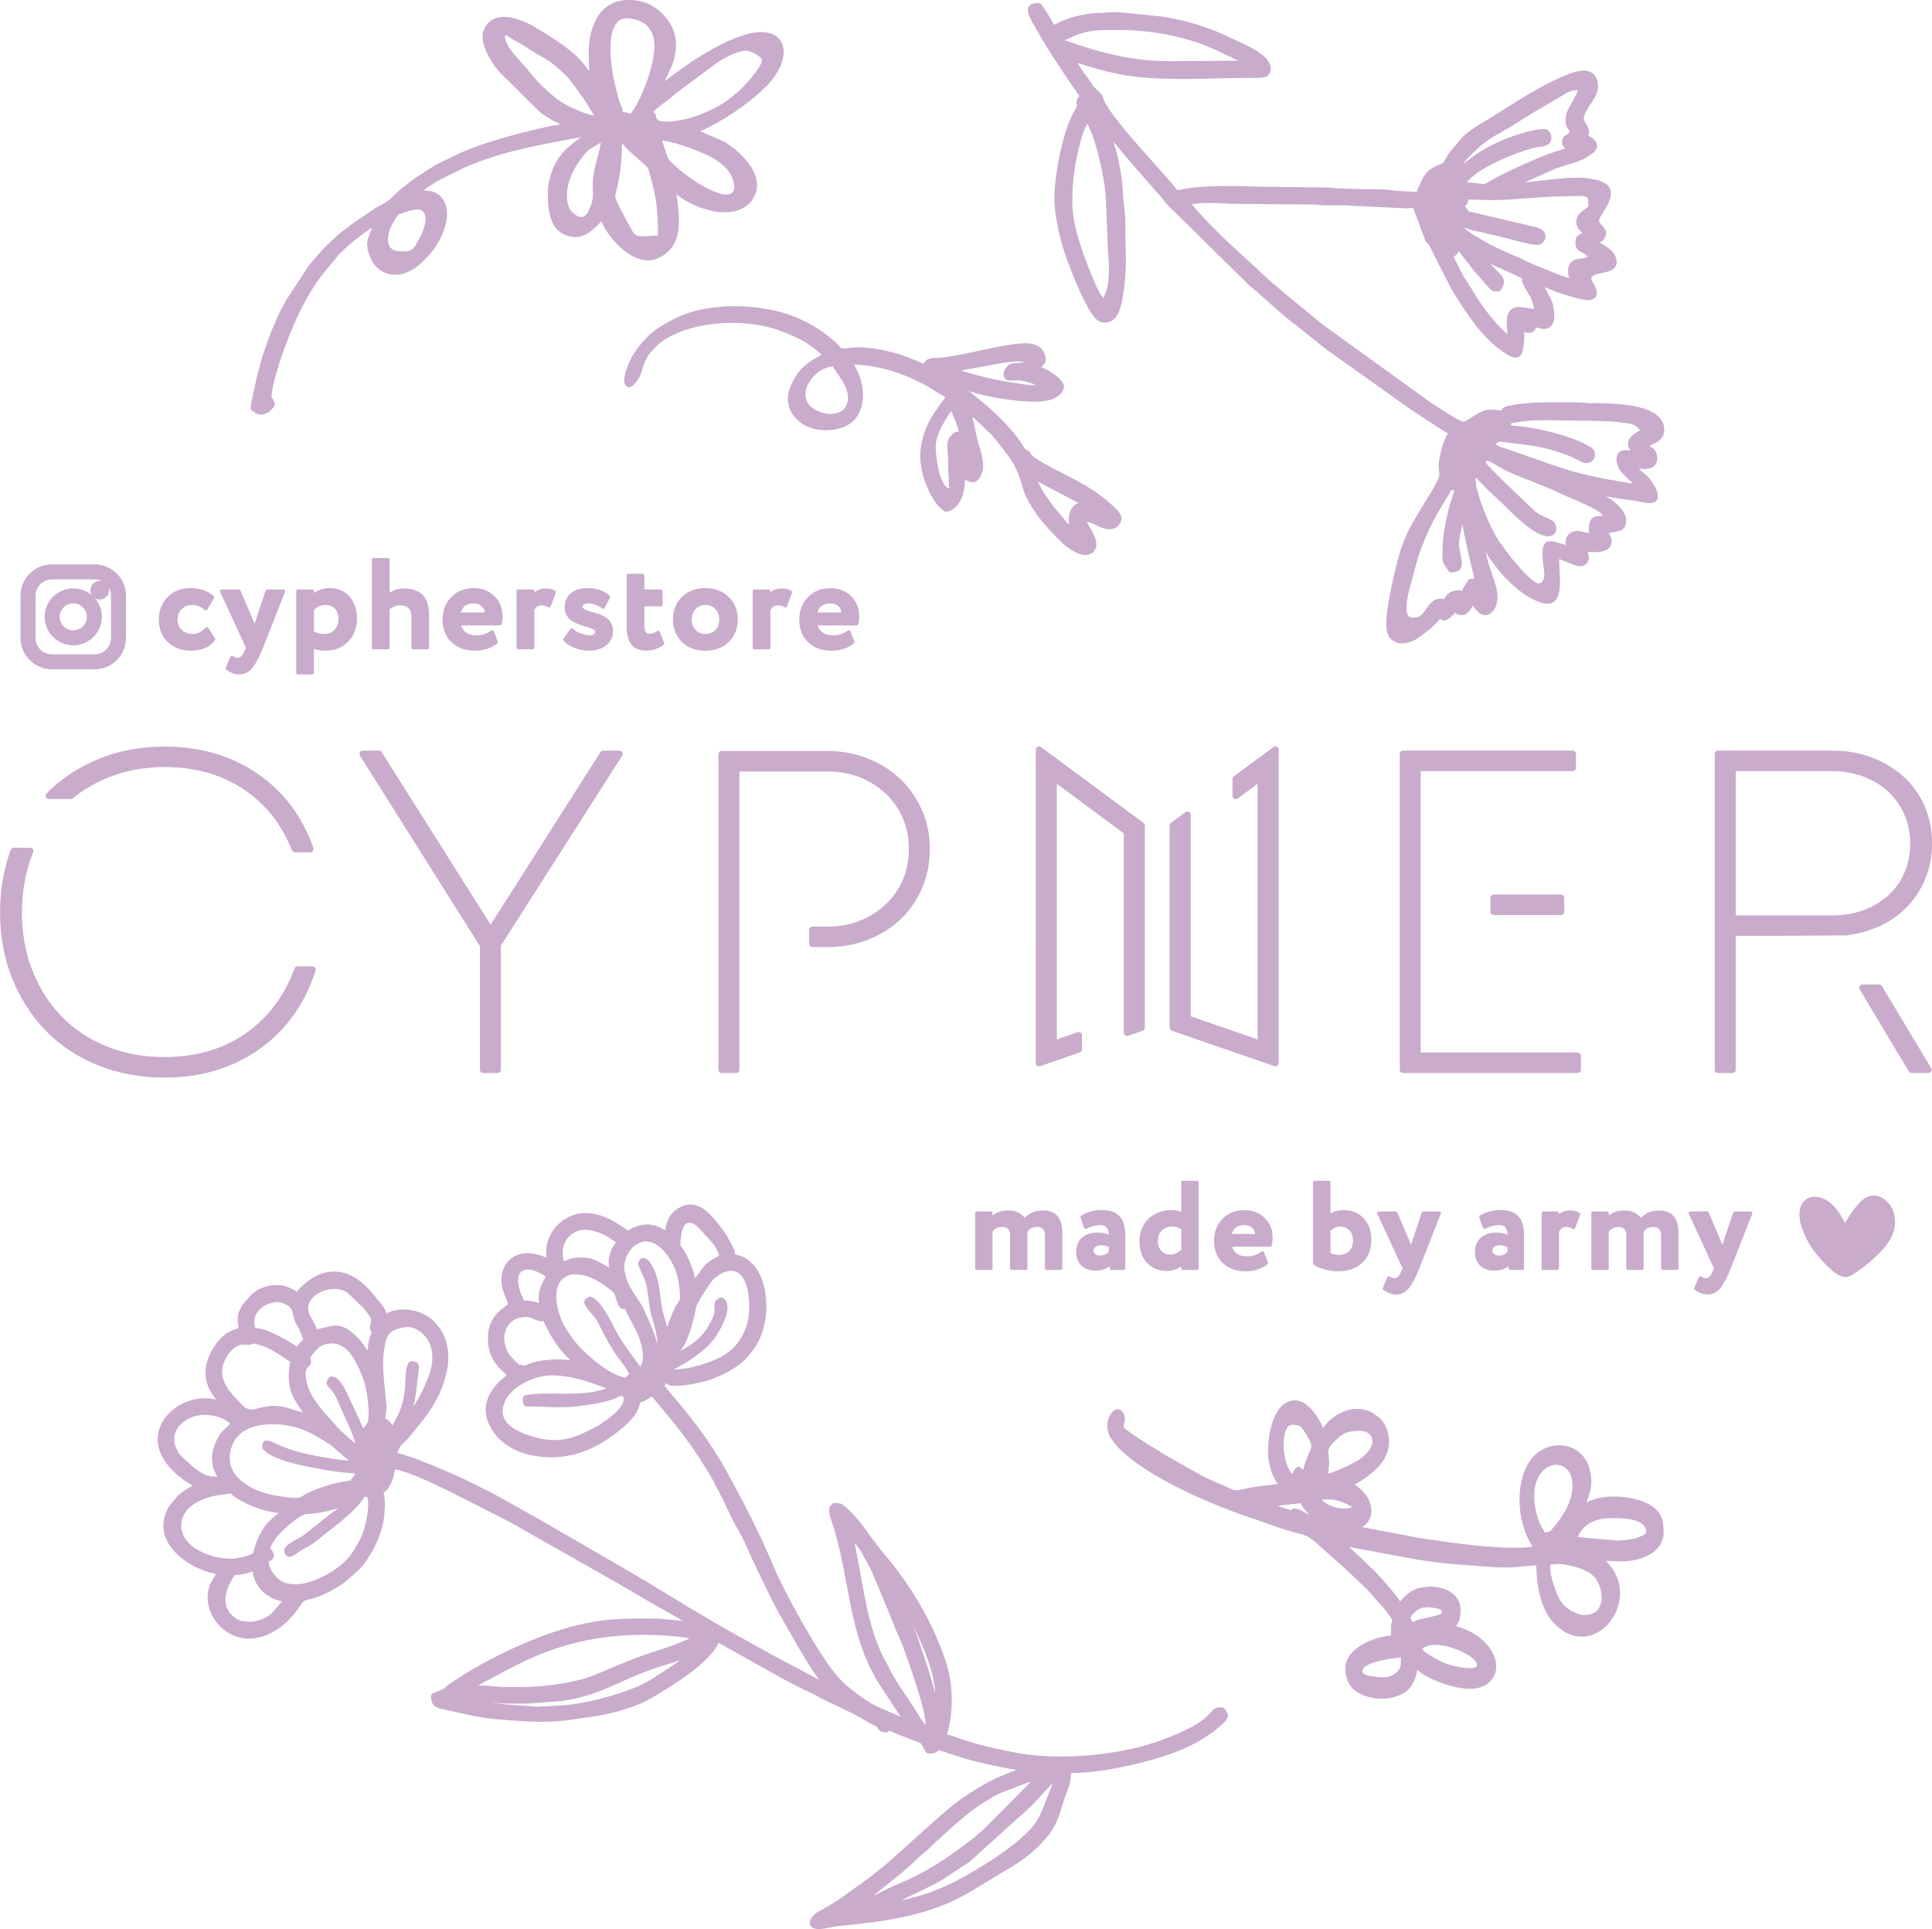 <svg xmlns:xlink="http://www.w3.org/1999/xlink" viewBox="0 0 840.65 839.33" style="shape-rendering:geometricPrecision; text-rendering:geometricPrecision; image-rendering:optimizeQuality; fill-rule:evenodd; clip-rule:evenodd" version="1.1" height="34.945mm" width="35mm" xml:space="preserve" xmlns="http://www.w3.org/2000/svg">
 <defs>
  <style type="text/css">
   
    .fil0 {fill:#C9ABCC}
   
  </style>
 </defs>
 <g id="Слой_x0020_1">
  <path d="M717.92 193.88c0.27,0.75 0.91,0.77 1.67,1.51 1.48,1.45 1.92,3.96 1.18,5.87 -1.21,3.15 -4.76,2.96 -7.71,2.66 0.53,0.54 1.13,1.04 1.65,1.48 0.7,0.59 1.42,1.09 2.07,1.75 4.03,4.06 8.66,13.65 -1.75,11.43 -4.23,-0.9 -8.54,-1.27 -12.8,-2.01 -1.13,-0.19 -2.26,-0.42 -3.39,-0.67 4.81,2.92 9.93,7.5 8.52,12.42 -0.61,2.12 -2.45,2.75 -4.4,3.04l-2.91 0.52c0.26,0.95 0.9,1.41 1.12,2.63 1.04,5.82 -6.07,6.11 -10.36,5.58 0.48,1.53 0.95,2.94 -0.01,4.54 -1.45,2.44 -4.45,1.76 -6.63,0.92 -1.58,-0.61 -3.12,-1.3 -4.7,-1.9 -0.28,-0.1 -0.68,-0.3 -1.06,-0.45 -0.01,0.49 0.03,1.09 0.03,1.37 0.1,6.99 2.92,22.37 -9.67,16.99 -8.53,-3.65 -16.15,-11.99 -21.21,-19.6 -0.39,-0.59 -0.76,-1.2 -1.11,-1.82 0.32,1.26 0.64,2.53 0.92,3.8 1.41,6.45 7.36,16.13 2.04,22.16 -3.04,3.45 -6.7,0.53 -8.48,-2.57 -1.53,2.36 -2.74,4.84 -6.47,3.87 -0.63,-0.17 -1.03,-0.44 -1.42,-0.79 -0.61,0.8 -1.32,1.5 -2.1,2.16 -1.87,1.57 -2.8,1.53 -4.33,0.44 -2.05,2.91 -6.84,6.46 -9.52,8.34 -5.05,3.55 -12.55,3.76 -13.77,-3.7 -1.04,-6.4 3.64,-26.17 5.62,-32.91 1.41,-4.82 3.35,-9.4 5.92,-13.72 0.62,-1.04 1.15,-2.14 1.77,-3.19 1.56,-2.61 9.86,-15.31 9.67,-17.53 -0.14,-1.55 -0.34,-3.03 -0.26,-4.59 0.18,-3.66 2,-10.33 4,-13.41 -1.54,-0.74 -3.15,-1.81 -4.5,-2.7 -1.79,-1.19 -3.62,-2.33 -5.41,-3.52 -1.79,-1.19 -3.6,-2.36 -5.45,-3.53l-36.47 -25.96c-0.92,-0.64 -1.79,-1.35 -2.68,-2.03 -0.83,-0.63 -1.65,-1.27 -2.42,-1.94l-9.91 -7.87c-6.81,-5.07 -12.73,-11.21 -19.41,-16.56l-33.7 -33.2c-2.36,-1.77 -4.2,-5 -6.4,-7.17l-9.42 -10.78c-3.3,-3.91 -6.73,-7.71 -9.87,-11.74 1.72,5.01 2.8,10.23 3.57,15.46 0.65,4.42 0.56,8.91 1.22,13.32 0.66,4.45 0.42,9.39 0.49,13.9 0.08,4.63 0.41,9.39 0.05,14 -0.18,2.28 -0.21,4.56 -0.58,6.82 -0.86,5.14 -1.34,15.82 -8.86,15.31 -2.39,-0.16 -4.04,-1.89 -5.26,-3.79 -4.37,-6.79 -8.61,-17.46 -11.32,-25.15 -2.04,-5.78 -3.43,-11.74 -4.34,-17.8 -0.32,-2.14 -0.56,-4.4 -0.59,-6.56 -0.13,-10.21 3.58,-30.37 8.88,-39.04 0.18,-0.29 1.04,-1.67 1.04,-2.01 -0.51,-1.01 -0.41,-1.38 -0.05,-2.49 0.35,-1.06 0.57,-1.2 1.06,-1.64 -0.85,-1.35 -1.91,-2.57 -2.79,-3.9 -5.56,-8.33 -11.21,-16.62 -16.08,-25.39 -2.02,-3.65 -7.56,-11.25 1.14,-11.25 0.48,0 0.91,0.23 1.17,0.63 1.75,2.58 4.08,6.01 5.46,8.93 5.86,-3.36 14.19,-5.26 20.8,-5.27 2.25,-0 4.44,-0.45 6.75,-0.33l18.71 1.86c11.26,1.64 21.73,4.88 31.91,9.97 4.71,2.36 17.08,6.83 16.07,13.56 -0.5,3.36 -3.76,3.26 -6.37,3.24 -18.97,-0.13 -41.6,1.99 -60.07,-1.71 -5.52,-1.11 -10.91,-2.71 -16.29,-4.39 -0.45,-0.14 -0.89,-0.29 -1.34,-0.44 1.03,1.64 2.07,3.29 3.23,4.84 0.98,1.31 1.98,2.58 2.83,3.97 1.57,2.58 3.17,3.2 4.59,5.18 0.63,0.88 0.63,1.69 1.06,2.59 3.26,6.76 14.98,19.6 20.37,25.68l9.4 10.58c2.19,2.87 1.31,2.83 4.81,2.08 6.26,-1.35 16.27,-1.33 22.82,-1.32 4.52,0.01 9.04,0.33 13.57,0.33l27.14 0.32c1.11,0.03 2.19,0.31 3.29,0.35l9.62 0.32c4.41,0.23 8.86,-0.17 13.25,0.43 3.84,0.53 7.74,0.54 11.61,0.81 2.61,-5.28 2.99,-9.22 9.4,-11.61 3.52,-1.31 2.36,-1.97 4.5,-4.93 1.43,-1.98 3.17,-3.7 4.65,-5.64 2.77,-3.64 8.38,-6.9 12.3,-9.24l12.8 -8.02c6.05,-3.79 22.5,-13.56 29.27,-13.38 4.2,0.11 6.35,3.54 6.01,7.48 -0.25,2.9 -1.98,5.29 -3.55,7.63 -0.68,1.01 -1.29,2.09 -1.83,3.19 -1.93,3.91 0.19,3.64 1.23,6.99 0.43,1.39 0.45,2.18 -0.12,3.08 2.94,1.22 5.55,4.1 2.57,7.15l-2.98 2.15c-3.7,2.24 -7.67,2.93 -11.69,4.27 -3.72,1.24 -7.16,3.14 -10.78,4.63 -1.6,0.66 -3.19,1.34 -4.75,2.09 7.73,-0.61 15.39,-2.05 23.18,-2.05 2.78,0 6.78,0.48 9.41,1.35 8.69,2.91 4.02,10.03 0.74,15.11 -2.01,3.11 -0.6,3 1.3,5.53 1.83,2.44 0.22,4.94 -1.91,6.41 2.82,1.28 6.09,3.64 6.97,6.36 0.59,1.82 0.59,3.38 -0.86,4.79 -2.76,2.69 -11.89,1.46 -9.37,5.65 1.58,2.62 3.8,6.86 -0.76,8.04 -2.52,0.65 -13.19,-2.82 -15.94,-3.92 -1.36,-0.54 -2.69,-1.17 -4.06,-1.71 1.39,2.92 3.2,5.14 3.88,8.85 0.53,2.92 0.97,7.62 -2.43,9.01 -2.09,0.85 -3.34,0.13 -5.12,-0.32 -1.03,2.59 -2.89,2.81 -5.18,1.95 -0.03,11.69 -1.71,15.3 -13.15,5.68 -7.3,-6.13 -13.77,-16.49 -18.77,-24.66l-8.5 -16.74c-0.58,-1.34 -0.75,-1.77 -1.57,-2.8 -0.6,-0.19 -0.97,-0.79 -1.12,-1.4 -0.02,-0.02 -0.04,-0.06 -0.06,-0.09l-4.84 -13.04c-0.27,-1.79 -1.49,-0.46 -3.71,-0.71l-20.46 -0.95c-2.2,0 -4.38,-0.34 -6.58,-0.35 -2.43,-0.01 -4.85,0.01 -7.28,0.01 -2.21,0 -4.4,-0.35 -6.61,-0.35l-35.35 -0.32c-2.21,0 -4.4,-0.35 -6.61,-0.34 -3.44,0 -6.75,-0.03 -10.13,0.48 0.07,0.08 0.14,0.16 0.22,0.25 6.16,7.34 13.45,14.38 20.53,20.84l7.83 7.16c4.41,4.47 9.4,8.33 14.12,12.43l14.49 11.87 46.03 33.2c1.98,1.32 13.7,9.41 15.46,8.88 1.59,-0.64 3.08,-1.9 4.57,-2.78 5.19,-3.09 6.18,-2.63 11.43,-2.09 0.79,-1.72 2.64,-1.88 4.4,-2.21 9.43,-1.83 19.17,-1.28 28.72,-1.31 1.89,-0.01 3.75,0.32 5.63,0.34 8.16,0.1 33.33,-0.49 32.16,12.44 -0.31,3.42 -3.4,4.77 -6.13,6zm84.91 338.22c1.47,-2.62 3.17,-5.11 5.09,-7.42 1.56,-1.88 3.4,-3.73 5.85,-4.31 4.4,-1.04 8.5,2.59 9.95,6.49 0.85,2.3 1.08,4.82 0.65,7.22 -0.84,4.75 -4.05,8.67 -7.42,11.94 -2.94,2.85 -6.13,5.46 -9.53,7.75 -1.22,0.83 -2.5,1.62 -3.98,1.84 -3.87,0.59 -9.53,-5.89 -11.91,-8.55 -3.52,-3.93 -6.2,-8.6 -7.76,-13.64 -1.14,-3.72 -1.53,-8.86 1.96,-11.48 3.46,-2.6 8.36,-0.77 11.22,1.88 2.52,2.33 4.26,5.29 5.87,8.28zm-761.68 -240.88l-18.55 0c-7.48,0 -13.68,-6.08 -13.68,-13.61l0 -18.44c0,-7.53 6.17,-13.61 13.68,-13.61l18.55 0c7.51,0 13.68,6.11 13.68,13.61l0 18.44c0,7.5 -6.17,13.61 -13.68,13.61zm49.46 -18.06l2.95 4.6c0.15,0.22 0.14,0.58 -0.02,0.8 -2.46,3.38 -6.29,4.56 -10.37,4.56 -3.84,0 -7.39,-1.09 -10.17,-3.75 -2.75,-2.63 -3.89,-6.08 -3.89,-9.87 0,-3.73 1.21,-7.03 3.81,-9.69 2.62,-2.68 5.9,-3.93 9.65,-3.93 3.76,0 7.67,0.81 10.4,3.55 0.21,0.21 0.25,0.61 0.11,0.86l-2.95 4.98c-0.09,0.16 -0.31,0.33 -0.51,0.34 -0.2,0.01 -0.44,-0.05 -0.59,-0.19 -1.56,-1.49 -3.46,-2.21 -5.63,-2.21 -1.69,0 -3.12,0.65 -4.33,1.78 -1.28,1.19 -1.8,2.76 -1.8,4.51 0,1.8 0.53,3.37 1.84,4.61 1.31,1.15 2.81,1.73 4.56,1.73 2.36,0 4.28,-1.04 5.81,-2.77 0.14,-0.15 0.37,-0.24 0.59,-0.23 0.21,0 0.42,0.13 0.54,0.32zm16.41 8.66l-11.25 -24.33c-0.1,-0.23 -0.09,-0.47 0.05,-0.68 0.13,-0.21 0.35,-0.33 0.6,-0.33l7.55 0c0.29,0 0.54,0.17 0.65,0.43l5.75 13.47c0.14,0.35 0.27,0.72 0.4,1.09 0.1,-0.37 0.22,-0.74 0.34,-1.1l4.43 -13.4c0.1,-0.3 0.37,-0.49 0.67,-0.49l7.16 0c0.24,0 0.45,0.11 0.59,0.31 0.14,0.2 0.16,0.43 0.07,0.66l-9.68 24.63c-1.11,2.7 -2.84,6.69 -4.83,8.84 -1.42,1.61 -3.19,2.54 -5.35,2.54 -2.11,0 -4.03,-0.84 -5.72,-2.05 -0.27,-0.2 -0.37,-0.55 -0.24,-0.86l2.02 -4.76c0.08,-0.2 0.24,-0.34 0.44,-0.4 0.2,-0.06 0.41,-0.04 0.59,0.07 0.63,0.39 1.43,0.77 2.2,0.77 1.6,0 2.62,-2.14 3.12,-3.39l0.43 -1.02zm29.56 -23.85c0.71,-0.5 1.5,-0.91 2.31,-1.23 1.47,-0.58 3,-0.87 4.58,-0.87 3.42,0 6.39,1.13 8.64,3.74 2.32,2.7 3.23,5.98 3.23,9.49 0,3.82 -1.15,7.24 -3.8,10.01 -2.68,2.8 -6.08,3.99 -9.92,3.99 -1.63,0 -3.46,-0.16 -5.03,-0.78l0 10.41c0,0.39 -0.32,0.71 -0.71,0.71l-6.29 0c-0.39,0 -0.71,-0.32 -0.71,-0.71l0 -35.55c0,-0.39 0.32,-0.71 0.71,-0.71l6.29 0c0.39,0 0.71,0.32 0.71,0.71l0 0.78zm32.94 -0.06c1.84,-1.31 4,-1.87 6.35,-1.87 7.45,0 10.83,4.24 10.83,11.49l0 14.28c0,0.39 -0.32,0.71 -0.71,0.71l-6.29 0c-0.39,0 -0.71,-0.32 -0.71,-0.71l0 -13.46c0,-1.33 -0.27,-2.73 -1.22,-3.72 -0.93,-0.97 -2.23,-1.26 -3.54,-1.26 -1.83,0 -3.38,0.61 -4.7,1.83l0 16.6c0,0.39 -0.32,0.71 -0.71,0.71l-6.29 0c-0.39,0 -0.71,-0.32 -0.71,-0.71l0 -38.29c0,-0.39 0.32,-0.71 0.71,-0.71l6.29 0c0.39,0 0.71,0.32 0.71,0.71l0 14.4zm31.13 14.21c0.31,1.17 0.94,2.16 1.95,2.94 1.33,1.02 2.92,1.38 4.57,1.38 2.39,0 4.62,-0.6 6.51,-2.09 0.18,-0.14 0.4,-0.19 0.62,-0.13 0.23,0.06 0.39,0.21 0.48,0.42l1.8 4.43c0.12,0.29 0.04,0.61 -0.2,0.82 -2.81,2.34 -6.26,3.23 -9.86,3.23 -3.82,0 -7.34,-1.07 -10.12,-3.75 -2.75,-2.65 -3.83,-6.1 -3.83,-9.87 0,-3.71 1.18,-6.99 3.75,-9.68 2.68,-2.8 6.14,-3.94 9.98,-3.94 3.36,0 6.31,1.1 8.75,3.42 2.48,2.36 3.61,5.32 3.61,8.72 0,1.15 -0.06,2.5 -0.42,3.61 -0.09,0.3 -0.36,0.49 -0.68,0.49l-16.91 0zm31.8 -14.37c1.35,-1.15 3,-1.71 4.93,-1.71 1.42,0 3.07,0.2 4.25,1.07 0.26,0.19 0.36,0.52 0.24,0.82l-2.24 5.91c-0.07,0.2 -0.22,0.35 -0.43,0.42 -0.2,0.07 -0.41,0.05 -0.6,-0.06 -0.86,-0.51 -1.8,-0.83 -2.81,-0.83 -1.57,0 -2.62,0.74 -3.34,2.08l0 16.35c0,0.39 -0.32,0.71 -0.71,0.71l-6.29 0c-0.39,0 -0.71,-0.32 -0.71,-0.71l0 -24.61c0,-0.39 0.32,-0.71 0.71,-0.71l6.29 0c0.39,0 0.71,0.32 0.71,0.71l0 0.56zm13.25 6.33c0,-2.43 0.89,-4.51 2.78,-6.02 1.98,-1.59 4.44,-2.18 6.96,-2.18 3.58,0 7.18,0.82 9.84,3.3 0.22,0.21 0.28,0.6 0.15,0.85l-2.35 4.49c-0.08,0.16 -0.27,0.32 -0.48,0.37 -0.21,0.04 -0.43,-0.02 -0.58,-0.13 -1.82,-1.42 -3.9,-2.2 -6.24,-2.2 -0.63,0 -1.27,0.14 -1.77,0.49 -0.3,0.21 -0.58,0.52 -0.58,0.93 0,1.2 3.28,2.1 4.1,2.31 1.04,0.24 2.1,0.53 3.09,0.87 0.98,0.33 1.96,0.85 2.84,1.37 1,0.6 1.85,1.46 2.41,2.48 0.59,1.07 0.86,2.28 0.86,3.52 0,2.56 -0.97,4.73 -2.98,6.3 -2.17,1.71 -4.95,2.28 -7.69,2.28 -2.29,0 -4.51,-0.51 -6.58,-1.43 -1.45,-0.64 -3.46,-1.72 -4.31,-3.12 -0.14,-0.24 -0.14,-0.56 0.03,-0.8l3.06 -4.1c0.13,-0.18 0.33,-0.29 0.55,-0.29 0.22,0 0.44,0.1 0.56,0.26 0.73,0.89 2.08,1.54 3.14,1.92 1.2,0.43 2.66,0.88 4.04,0.89 0.99,0.1 1.84,-0.13 2.31,-1.03 0.45,-0.84 -0.13,-1.31 -0.86,-1.68 -0.7,-0.36 -1.64,-0.67 -2.41,-0.88 -1.07,-0.29 -2.17,-0.67 -3.22,-1.03 -1.04,-0.36 -2.09,-0.86 -3.06,-1.38 -1.09,-0.59 -2.01,-1.47 -2.64,-2.53 -0.69,-1.15 -0.98,-2.49 -0.98,-3.84zm34.69 -7.6l7.22 0c0.39,0 0.71,0.32 0.71,0.71l0 5.91c0,0.39 -0.32,0.71 -0.71,0.71l-7.22 0 0 8.26c0,1.6 0.22,3.72 2.24,3.72 1.24,0 2.38,-0.56 3.35,-1.28 0.18,-0.14 0.4,-0.18 0.62,-0.11 0.22,0.06 0.38,0.21 0.46,0.42l1.92 4.87c0.12,0.29 0.03,0.62 -0.22,0.81 -2.24,1.79 -4.87,2.56 -7.72,2.56 -2.47,0 -4.85,-0.67 -6.39,-2.71 -1.62,-2.16 -1.97,-5.28 -1.97,-7.9l0 -22.1c0,-0.39 0.32,-0.71 0.71,-0.71l6.29 0c0.39,0 0.71,0.32 0.71,0.71l0 6.13zm16.3 22.82c-2.69,-2.67 -3.88,-6.03 -3.88,-9.8 0,-3.77 1.21,-7.1 3.88,-9.75 2.77,-2.75 6.35,-3.87 10.24,-3.87 3.88,0 7.41,1.14 10.18,3.87 2.69,2.65 3.93,5.96 3.93,9.75 0,3.79 -1.23,7.15 -3.93,9.81 -2.76,2.72 -6.33,3.81 -10.18,3.81 -3.86,0 -7.46,-1.05 -10.24,-3.82zm38.53 -21.54c1.35,-1.15 3,-1.71 4.92,-1.71 1.42,0 3.07,0.2 4.25,1.07 0.26,0.19 0.36,0.52 0.24,0.82l-2.24 5.91c-0.07,0.2 -0.22,0.35 -0.43,0.42 -0.2,0.07 -0.41,0.05 -0.6,-0.06 -0.86,-0.51 -1.8,-0.83 -2.81,-0.83 -1.57,0 -2.62,0.74 -3.34,2.08l0 16.35c0,0.39 -0.32,0.71 -0.71,0.71l-6.29 0c-0.39,0 -0.71,-0.32 -0.71,-0.71l0 -24.61c0,-0.39 0.32,-0.71 0.71,-0.71l6.29 0c0.39,0 0.71,0.32 0.71,0.71l0 0.56zm20.63 14.37c0.31,1.17 0.93,2.16 1.95,2.94 1.33,1.02 2.92,1.38 4.57,1.38 2.39,0 4.62,-0.6 6.51,-2.09 0.18,-0.14 0.4,-0.19 0.62,-0.13 0.22,0.06 0.39,0.21 0.48,0.42l1.8 4.43c0.12,0.29 0.04,0.61 -0.2,0.82 -2.81,2.34 -6.25,3.23 -9.86,3.23 -3.82,0 -7.34,-1.07 -10.12,-3.75 -2.75,-2.65 -3.83,-6.1 -3.83,-9.87 0,-3.71 1.18,-6.99 3.75,-9.68 2.68,-2.8 6.15,-3.94 9.98,-3.94 3.36,0 6.31,1.1 8.75,3.42 2.48,2.36 3.61,5.32 3.61,8.72 0,1.15 -0.06,2.5 -0.41,3.61 -0.1,0.3 -0.37,0.49 -0.68,0.49l-16.91 0zm91.16 263.94c0,0.22 0.02,0.43 0.02,0.64 0.01,0.32 0.03,0.64 0.03,0.96l0 14.15c0,0.39 -0.32,0.71 -0.71,0.71l-6.15 0c-0.39,0 -0.71,-0.32 -0.71,-0.71l0 -14.53c0,-0.92 -0.2,-1.86 -0.85,-2.55 -0.64,-0.69 -1.53,-0.9 -2.45,-0.9 -1.81,0 -3.28,0.59 -4.31,2.07l0 15.93c0,0.39 -0.32,0.71 -0.71,0.71l-6.15 0c-0.39,0 -0.71,-0.32 -0.71,-0.71l0 -24.05c0,-0.39 0.32,-0.71 0.71,-0.71l6.15 0c0.39,0 0.71,0.32 0.71,0.71l0 1.04c1.93,-1.52 4.26,-2.17 6.82,-2.17 1.66,0 3.35,0.3 4.81,1.13 0.96,0.54 1.76,1.25 2.33,2.15 2.09,-2.25 4.8,-3.28 7.98,-3.28 5.94,0 8.35,3.73 8.4,9.29 0.01,0.05 0.02,0.1 0.02,0.16l0 15.71c0,0.39 -0.32,0.71 -0.71,0.71l-6.15 0c-0.39,0 -0.71,-0.32 -0.71,-0.71l0 -14.11c0,-2.42 -0.85,-3.88 -3.41,-3.88 -1.86,0 -3.34,0.62 -4.25,2.24zm35.86 14.81c-1.74,1.47 -4.03,1.97 -6.39,1.97 -2.25,0 -4.34,-0.61 -5.97,-2.2 -1.62,-1.59 -2.27,-3.64 -2.27,-5.88 0,-2.46 0.75,-4.7 2.66,-6.31 1.93,-1.63 4.34,-2.2 6.82,-2.2 1.65,0 3.27,0.29 4.73,1.01 -0.06,-1.08 -0.25,-2.25 -0.81,-3.05 -0.67,-0.97 -1.87,-1.19 -2.97,-1.19 -2.05,0 -4.16,0.72 -5.99,1.59 -0.19,0.09 -0.39,0.1 -0.58,0.01 -0.19,-0.08 -0.33,-0.22 -0.4,-0.42l-1.55 -4.48c-0.11,-0.32 0.02,-0.67 0.31,-0.85 2.73,-1.6 5.68,-2.4 8.86,-2.4 2.8,0 5.84,0.55 7.83,2.69 1.98,2.13 2.48,5.22 2.48,8.01l0 14.65c0,0.39 -0.32,0.71 -0.71,0.71l-5.34 0c-0.39,0 -0.71,-0.32 -0.71,-0.71l0 -0.95zm31.12 0.06c-1.77,1.37 -3.84,2.05 -6.18,2.05 -3.39,0 -6.4,-1.05 -8.74,-3.54 -2.42,-2.56 -3.29,-5.9 -3.29,-9.36 0,-3.77 1.18,-7.11 3.9,-9.75 2.76,-2.68 6.18,-3.83 10,-3.83 1.47,0 2.96,0.19 4.31,0.75l0 -12.79c0,-0.39 0.32,-0.71 0.71,-0.71l6.15 0c0.39,0 0.71,0.32 0.71,0.71l0 37.39c0,0.39 -0.32,0.71 -0.71,0.71l-6.15 -0c-0.39,0 -0.71,-0.32 -0.71,-0.71l0 -0.91zm22.16 -8.49c0.31,1.13 0.91,2.1 1.89,2.84 1.28,0.99 2.85,1.35 4.45,1.35 2.28,0 4.42,-0.56 6.24,-1.96 0.14,-0.19 0.36,-0.29 0.6,-0.28 0.28,0.01 0.52,0.18 0.62,0.44l1.76 4.34c0.12,0.29 0.04,0.61 -0.2,0.81 -2.75,2.28 -6.12,3.16 -9.64,3.16 -3.73,0 -7.17,-1.05 -9.89,-3.67 -2.68,-2.59 -3.75,-5.96 -3.75,-9.64 0,-3.62 1.15,-6.84 3.67,-9.46 2.62,-2.74 6.01,-3.85 9.76,-3.85 3.28,0 6.18,1.08 8.56,3.35 2.42,2.31 3.53,5.22 3.53,8.54 0,1.13 -0.07,2.45 -0.41,3.53 -0.1,0.3 -0.36,0.49 -0.68,0.49l-16.5 0zm42.77 -14.49c1.7,-1 3.61,-1.45 5.64,-1.45 3.45,0 6.55,1.04 8.86,3.64 2.39,2.57 3.29,5.84 3.29,9.3 0,3.85 -1.14,7.3 -3.97,9.97 -2.88,2.72 -6.58,3.72 -10.48,3.72 -1.96,0 -3.89,-0.26 -5.77,-0.77 -1.66,-0.45 -3.37,-1.07 -4.82,-2.02 -0.21,-0.13 -0.32,-0.35 -0.32,-0.59l0 -35.31c0,-0.39 0.32,-0.71 0.71,-0.71l6.15 0c0.39,0 0.71,0.32 0.71,0.71l0 13.51zm31.36 23.9l-10.99 -23.76c-0.1,-0.23 -0.09,-0.47 0.05,-0.68 0.13,-0.21 0.35,-0.33 0.6,-0.33l7.37 0c0.29,0 0.54,0.16 0.66,0.43l5.61 13.15c0.13,0.32 0.27,0.67 0.39,1.03 0.1,-0.35 0.2,-0.69 0.31,-1.03l4.33 -13.08c0.1,-0.3 0.36,-0.49 0.67,-0.49l7 0c0.24,0 0.45,0.11 0.59,0.31 0.14,0.2 0.16,0.43 0.07,0.66l-9.46 24.06c-1.08,2.63 -2.78,6.55 -4.72,8.64 -1.38,1.58 -3.12,2.49 -5.23,2.49 -2.07,0 -3.94,-0.82 -5.6,-2.01 -0.27,-0.19 -0.37,-0.55 -0.24,-0.85l1.97 -4.65c0.08,-0.2 0.24,-0.34 0.44,-0.4 0.2,-0.06 0.41,-0.04 0.59,0.08 0.62,0.39 1.38,0.74 2.13,0.74 1.56,0 2.55,-2.09 3.03,-3.3l0.42 -0.99zm46.11 -0.96c-1.74,1.47 -4.03,1.97 -6.39,1.97 -2.24,0 -4.34,-0.61 -5.97,-2.2 -1.62,-1.59 -2.27,-3.64 -2.27,-5.88 0,-2.46 0.75,-4.7 2.66,-6.32 1.92,-1.63 4.35,-2.2 6.82,-2.2 1.65,0 3.27,0.29 4.73,1.01 -0.05,-1.08 -0.25,-2.25 -0.8,-3.05 -0.67,-0.97 -1.87,-1.19 -2.97,-1.19 -2.06,0 -4.16,0.72 -6,1.59 -0.19,0.09 -0.38,0.1 -0.58,0.01 -0.19,-0.08 -0.33,-0.22 -0.4,-0.42l-1.55 -4.49c-0.11,-0.32 0.02,-0.67 0.31,-0.85 2.73,-1.6 5.69,-2.4 8.85,-2.4 2.8,0 5.85,0.55 7.83,2.69 1.98,2.12 2.48,5.21 2.48,8.01l0 14.65c0,0.39 -0.32,0.71 -0.71,0.71l-5.34 0c-0.39,0 -0.71,-0.32 -0.71,-0.71l0 -0.95zm21.97 -22.58c1.31,-1.11 2.93,-1.65 4.79,-1.65 1.39,0 3.01,0.2 4.17,1.05 0.26,0.19 0.36,0.52 0.24,0.82l-2.19 5.77c-0.08,0.2 -0.23,0.35 -0.43,0.42 -0.2,0.07 -0.41,0.05 -0.6,-0.06 -0.85,-0.49 -1.75,-0.81 -2.74,-0.81 -1.53,0 -2.54,0.72 -3.25,2.03l0 15.97c0,0.39 -0.32,0.71 -0.71,0.71l-6.15 -0c-0.39,0 -0.71,-0.32 -0.71,-0.71l0 -24.04c0,-0.39 0.32,-0.71 0.71,-0.71l6.15 0c0.39,0 0.71,0.32 0.71,0.71l0 0.51zm36.76 7.78c0.01,0.21 0.02,0.43 0.03,0.64 0.01,0.32 0.03,0.64 0.03,0.95l0 14.15c0,0.39 -0.32,0.71 -0.71,0.71l-6.15 0c-0.39,0 -0.71,-0.32 -0.71,-0.71l0 -14.53c0,-0.92 -0.2,-1.86 -0.85,-2.55 -0.64,-0.68 -1.53,-0.9 -2.45,-0.9 -1.81,0 -3.28,0.59 -4.32,2.07l0 15.93c0,0.39 -0.32,0.71 -0.71,0.71l-6.15 0c-0.39,0 -0.71,-0.32 -0.71,-0.71l0 -24.05c0,-0.39 0.32,-0.71 0.71,-0.71l6.15 0c0.39,0 0.71,0.32 0.71,0.71l0 1.04c1.93,-1.52 4.26,-2.17 6.82,-2.17 1.67,0 3.35,0.3 4.81,1.13 0.96,0.55 1.76,1.25 2.33,2.15 2.09,-2.25 4.8,-3.28 7.98,-3.28 5.94,0 8.35,3.73 8.4,9.29 0.01,0.05 0.02,0.1 0.02,0.16l0 15.71c0,0.39 -0.32,0.71 -0.71,0.71l-6.15 0c-0.39,0 -0.71,-0.32 -0.71,-0.71l0 -14.11c0,-2.42 -0.85,-3.88 -3.41,-3.88 -1.86,0 -3.34,0.62 -4.25,2.24zm30.67 15.75l-10.99 -23.76c-0.1,-0.23 -0.09,-0.47 0.05,-0.68 0.13,-0.21 0.35,-0.33 0.6,-0.33l7.37 0c0.29,0 0.54,0.16 0.66,0.43l5.61 13.15c0.13,0.32 0.26,0.67 0.39,1.03 0.09,-0.34 0.2,-0.68 0.31,-1.03l4.34 -13.08c0.1,-0.3 0.37,-0.49 0.67,-0.49l7 0c0.24,0 0.45,0.11 0.59,0.31 0.14,0.2 0.16,0.43 0.07,0.66l-9.46 24.06c-1.08,2.63 -2.78,6.55 -4.72,8.64 -1.39,1.59 -3.13,2.49 -5.24,2.49 -2.07,0 -3.94,-0.82 -5.6,-2.01 -0.27,-0.19 -0.37,-0.55 -0.24,-0.85l1.97 -4.65c0.08,-0.2 0.24,-0.34 0.44,-0.4 0.2,-0.06 0.41,-0.04 0.59,0.08 0.62,0.39 1.38,0.74 2.13,0.74 1.56,0 2.55,-2.09 3.03,-3.3l0.42 -0.99zm-698.58 -296.46c0.16,0.44 0.25,0.91 0.25,1.41 0,2.25 -1.83,4.05 -4.07,4.05 -0.77,0 -1.49,-0.21 -2.11,-0.58 1.9,2.17 3.06,5.01 3.06,8.12 0,6.85 -5.61,12.39 -12.45,12.39 -6.84,0 -12.45,-5.53 -12.45,-12.39 0,-6.86 5.61,-12.38 12.45,-12.38 3.06,0 5.87,1.1 8.04,2.94 -0.39,-0.62 -0.62,-1.36 -0.62,-2.14 0,-2.25 1.83,-4.06 4.07,-4.06 0.38,0 0.76,0.05 1.11,0.15 -0.99,-0.52 -2.13,-0.82 -3.33,-0.82l-18.55 0c-3.92,0 -7.15,3.16 -7.15,7.1l0 18.44c0,3.93 3.23,7.09 7.15,7.09l18.55 0c3.92,0 7.14,-3.16 7.14,-7.09l0 -18.44c0,-1.39 -0.41,-2.69 -1.1,-3.78zm-15.32 7.13c-3.24,0 -5.92,2.61 -5.92,5.87 0,3.25 2.67,5.87 5.92,5.87 3.24,0 5.91,-2.62 5.91,-5.87 0,-3.25 -2.67,-5.87 -5.91,-5.87zm104.71 2.93l0 9.28c1.37,0.78 2.89,1.11 4.48,1.11 1.74,0 3.28,-0.51 4.48,-1.8 1.24,-1.32 1.7,-2.98 1.7,-4.77 0,-1.64 -0.39,-3.21 -1.53,-4.44 -1.12,-1.21 -2.6,-1.63 -4.21,-1.63 -1.99,0 -3.6,0.81 -4.92,2.25zm63.89 1.04l10.44 0c-0.1,-1.01 -0.49,-1.9 -1.26,-2.63 -1,-0.96 -2.27,-1.31 -3.64,-1.31 -2.98,0 -4.75,1.31 -5.55,3.94zm102.2 -1.53c-1.22,1.25 -1.71,2.8 -1.71,4.53 0,1.74 0.5,3.31 1.69,4.58 1.14,1.21 2.59,1.77 4.27,1.77 1.69,0 3.17,-0.54 4.33,-1.75 1.2,-1.25 1.69,-2.85 1.69,-4.6 0,-1.73 -0.51,-3.3 -1.71,-4.53 -1.16,-1.19 -2.62,-1.76 -4.3,-1.76 -1.67,0 -3.08,0.56 -4.25,1.76zm52.99 1.53l10.44 0c-0.1,-1.01 -0.49,-1.9 -1.26,-2.63 -1,-0.96 -2.27,-1.31 -3.64,-1.31 -2.98,0 -4.75,1.31 -5.55,3.94zm126.8 278.05l0 -1.86c-1.01,-0.66 -2.33,-0.84 -3.51,-0.84 -0.83,0 -1.68,0.15 -2.35,0.66 -0.54,0.41 -0.78,0.94 -0.78,1.62 0,0.62 0.21,1.11 0.7,1.51 0.58,0.46 1.28,0.62 2.01,0.62 1.59,0 2.96,-0.47 3.93,-1.71zm31.53 -0.75l0 -8.98c-1.24,-0.72 -2.59,-1.13 -4.04,-1.13 -1.69,0 -3.19,0.5 -4.42,1.67 -1.27,1.22 -1.75,2.78 -1.75,4.51 0,1.61 0.39,3.18 1.52,4.38 1.03,1.1 2.3,1.59 3.8,1.59 1.92,0 3.52,-0.76 4.89,-2.05zm21.99 -6.92l10.16 0c-0.1,-0.97 -0.49,-1.84 -1.23,-2.55 -0.96,-0.94 -2.21,-1.27 -3.54,-1.27 -2.9,0 -4.62,1.27 -5.39,3.82zm42.92 -1.31l0 9.54c1.13,0.63 2.36,0.92 3.67,0.92 1.69,0 3.22,-0.46 4.44,-1.65 1.24,-1.2 1.68,-2.79 1.68,-4.48 0,-1.67 -0.36,-3.35 -1.56,-4.59 -1.1,-1.13 -2.47,-1.59 -4.03,-1.59 -1.7,0 -3.08,0.63 -4.21,1.86zm77.07 9l0 -1.86c-1.01,-0.66 -2.33,-0.84 -3.51,-0.84 -0.83,0 -1.67,0.15 -2.35,0.66 -0.54,0.41 -0.78,0.95 -0.78,1.62 0,0.62 0.21,1.11 0.7,1.5 0.58,0.46 1.28,0.62 2.01,0.62 1.58,0 2.96,-0.47 3.93,-1.71zm-189.98 226.96c-0.09,3.2 -0.55,5.13 -1.83,8.28 -2.08,5.15 -2.96,10.77 -5.85,15.6 -3.56,5.95 -11.01,12.55 -16.93,16.12l-20.02 12.06c-12.95,7.51 -26.5,10.63 -41.2,12.74l-14.37 1.64c-2.82,0.06 -5.55,1.09 -8.38,1.3 -0.15,0.05 -0.31,0.08 -0.48,0.08l-1.18 -0.01c-5.73,-0.49 -3.28,-5.87 0.61,-7.76 3.4,-1.66 6.56,-3.76 9.68,-5.85l12.47 -8.96c1.97,-1.53 3.92,-3.08 5.85,-4.66 1.93,-1.57 3.72,-3.3 5.6,-4.9l19.79 -17.73c0.09,-0.07 0.16,-0.13 0.24,-0.18l2.64 -2.24c2.03,-1.52 3.92,-3.22 6,-4.66 4.36,-3.01 8.89,-5.75 13.63,-8.12 3.26,-1.63 6.66,-2.93 10.08,-4.17 -0.01,-0 -0.02,-0 -0.03,-0.01 -1.81,-0.28 -3.62,-0.58 -5.41,-0.95 -6.84,-1.38 -13.67,-2.81 -20.29,-5.04 -1.58,-0.53 -3.18,-0.99 -4.76,-1.53 -1.11,-0.38 -2.41,-0.89 -3.6,-1.13 -0.91,1.49 -2.48,1.53 -4.19,1.53 -0.48,0 -0.91,-0.23 -1.18,-0.63 -3.55,-5.3 -0.12,-2.95 -6.99,-5.7 -2.97,-1.19 -6,-2.24 -8.86,-3.66 -0.99,0.79 -1.35,1.04 -3.01,0.59 -2.13,-0.58 -1.55,-1.13 -2.55,-2.29 -0.29,-0.33 -1.53,-0.68 -1.98,-0.92 -0.8,-0.42 -1.55,-0.94 -2.33,-1.41 -6.16,-3.72 -12.82,-6.5 -19.26,-9.72l-4.67 -2.5c-7.36,-3.25 -14.34,-7.25 -21.35,-11.18l-16.28 -9.13c-1,-0.54 -1.96,-1.13 -2.94,-1.71 -2.14,4.93 -8.22,10.07 -12.31,13.12 -5.08,3.81 -10.47,7.12 -15.9,10.4 -7.21,4.36 -15.6,6.63 -23.84,8.27l-13.88 1.99c-9.83,1.28 -20.29,0.4 -30.14,-0.43 -7.54,-0.63 -14.93,-2.35 -22.29,-4.05 -3.79,-0.88 -6.79,-1.13 -6.79,-5.95 0,-0.58 0.35,-1.1 0.88,-1.31l3.46 -1.4c0.95,-0.25 1.54,-0.91 2.26,-1.52 0.46,-0.39 0.92,-0.76 1.42,-1.1 8.68,-5.96 18.58,-11.48 28.19,-15.8 8.86,-3.98 17.77,-7.42 27.21,-9.78 2.58,-0.65 5.18,-1.16 7.81,-1.6 8.71,-1.44 17.62,-1.41 26.42,-1.3 4.03,0.05 8.01,0.71 12,1.08 -3.79,-2.38 -7.83,-4.5 -11.66,-6.73 -5.23,-3.05 -10.51,-6.01 -15.67,-9.13l-48.04 -27.25c-5.55,-2.82 -11.06,-5.68 -16.62,-8.47 -8.13,-4.08 -24.58,-12.77 -33.38,-14.5 -0.29,3.22 -1.45,6.57 -3.59,9.13l-1.35 1.2c0.91,2.81 0.61,6.43 0.37,9.29 -0.49,5.97 -2.67,11.26 -5.51,16.52l-3.17 4.91c-2.12,2.79 -4.52,4.55 -7.08,6.85 -3.89,3.49 -9.1,6.06 -13.95,7.92 -2.18,0.84 -5.15,0.64 -6.46,2.82 -5.65,9.42 -17.28,18.26 -28.74,13.96 -5.22,-1.96 -9.51,-6.42 -11.17,-11.75 -1.2,-3.86 -1.17,-7.56 0.53,-11.28 0.64,-1.39 1.59,-2.67 2.33,-4.03 -2.07,-0.33 -4.27,-1.06 -6.15,-1.8 -1.13,-0.44 -2.26,-0.92 -3.34,-1.48 -7.8,-4.05 -15.3,-11.62 -13.04,-21.18 0.62,-2.63 1.75,-4.58 3.45,-6.66 1.61,-1.97 2.8,-3.46 4.97,-4.9 1.28,-0.85 2.56,-1.69 3.94,-2.34 -1.66,-1.09 -3.41,-2.08 -4.98,-3.29 -3.77,-2.93 -7.29,-6.59 -9.09,-11.08 -4.99,-12.41 6.8,-23.28 18.66,-23.66 2.02,-0.06 3.75,0.14 5.57,0.52 -1.26,-1.68 -2.42,-3.3 -3.3,-5.36 -3.16,-7.42 -0.04,-15.36 5.08,-21.02 2.09,-2.31 5.01,-3.97 8.07,-4.6 -0.26,-1.31 -0.41,-2.88 -0.39,-4.09 0.02,-2.42 0.43,-3.02 1.46,-5.09 0.85,-1.7 1.83,-2.35 2.9,-3.75 3.14,-4.11 8.35,-6.2 13.47,-5.87 3.3,0.22 5.3,1.38 7.98,2.84 0.99,-1.46 2.07,-2.32 3.47,-3.55 6.7,-5.89 15.02,-7.06 22.57,-1.95 2.4,1.62 4.91,3.9 6.67,6.2 2.04,2.68 5.17,5.41 6.22,8.74l0.84 -0.38c6.31,-2.86 15.54,-0.85 20.18,4.31l0.29 0.35c1.06,1.24 2.11,2.37 2.88,3.83 3.04,5.74 3.31,12.07 1.75,18.29 -1.19,4.75 -2.93,9.06 -5.46,13.26 -0.47,0.78 -0.9,1.58 -1.41,2.33 -2.86,4.19 -6.12,8.1 -9.37,11.98 -1.9,2.26 -4.51,3.79 -4.97,6.82 6.62,1.69 12.93,4.42 19.24,7.01 6.32,2.6 12.45,5.63 18.56,8.68 8.01,4 15.65,8.66 23.53,12.93l40.41 23.41c1.87,1.11 3.76,2.19 5.62,3.32 13.27,8.01 26.44,16.19 39.98,23.73l14.66 8.15c4.33,2.41 8.73,4.67 13.12,6.96 2.81,1.47 5.59,3.07 8.43,4.5 -3.54,-4.57 -6.84,-10.41 -9.63,-15.09l-6.93 -12.2c-4.11,-6.95 -7.31,-14.38 -10.91,-21.6 -2.8,-5.61 -5,-11.7 -8.24,-17.07 -2.49,-4.12 -4.24,-8.61 -6.39,-12.89l-4.4 -8.43c-5,-8.67 -10.65,-16.93 -16.94,-24.69l-9.32 -11.29c-0.26,0.11 -0.51,0.22 -0.76,0.34 -1.76,0.9 -2.54,1.9 -4.46,2.2 -0.87,5.93 -6.69,10.52 -11.17,13.88 -9.65,7.25 -20.14,11.09 -32.31,9.71 -6.49,-0.74 -11.72,-2.55 -16.78,-6.77 -2.08,-1.73 -3.73,-3.96 -5.01,-6.34 -4.8,-8.91 0.03,-16.95 7.31,-22.32 -1.26,-1.29 -2.75,-2.42 -3.9,-3.81 -2.76,-3.32 -4.3,-7.08 -4.37,-11.43 -0.07,-4.89 1.04,-8.6 4.45,-12.18 1.3,-1.37 2.98,-2.27 4.33,-3.49 -0.79,-2.76 -2.19,-5.09 -2.68,-8.07 -1.3,-7.98 3.57,-14.49 11.91,-14.11 1.72,0.08 3.65,0.59 5.3,1.1 0.74,0.23 1.42,0.57 2.1,0.9 -0.07,-1.8 -0.13,-3.37 0.21,-5.31 1.1,-6.32 6.03,-11.57 12.11,-13.45 6.64,-2.05 13.92,0.66 19.43,4.39 0.8,0.54 1.66,0.98 2.45,1.54 0.45,0.31 0.86,0.68 1.3,0.99 4.6,-2.85 9.41,-3.68 14.44,-1.15 0.63,0.32 1.21,0.69 1.8,1.06 0.44,-3.81 2.01,-7.32 5.41,-9.45 9.05,-5.66 15.25,3.4 20.05,9.76 1.17,1.55 2.04,3.23 2.96,4.93 1.11,2.05 1.83,3.03 2.01,5.26 1.77,0.39 3.21,0.73 4.83,1.8 0.46,0.3 0.89,0.61 1.34,0.99l1.76 1.66c0.31,0.32 0.59,0.67 0.85,1.03 6.77,9.01 6.09,25.63 -0.06,34.81 -1.85,2.77 -4.46,5.76 -7.12,7.76 -3.88,2.92 -10.08,5.93 -14.79,7.11 -4.09,1.03 -8.08,1.97 -12.33,1.97 -1.88,0 -3.49,0.03 -4.57,-1.24 -0.23,0.42 -0.44,0.84 -0.66,1.27l4.04 4.8c0.17,0.18 0.32,0.37 0.5,0.58l0.43 0.53c8.11,9.61 15.45,19.36 21.57,30.38 7.69,13.85 15.1,28.18 21.18,42.81 2.29,5.51 5.2,10.73 7.9,16.04l5.64 10.14c4.47,7.46 10.06,17.24 16.14,23.39 2.6,2.64 5.67,4.73 8.63,6.93 5.22,3.88 11.02,5.81 16.79,8.37 -0.25,-0.35 -0.5,-0.7 -0.74,-1.07l-9.46 -14.44c-0.99,-1.72 -1.92,-3.47 -2.81,-5.25 -9.91,-19.88 -9.83,-42.19 -16.61,-62.97 -0.84,-2.57 -1.6,-3.98 -1.53,-6.82 0.01,-0.33 0.13,-0.64 0.35,-0.89l0.92 -1.06c0.27,-0.32 0.66,-0.49 1.08,-0.49 2.3,0 2.85,0.06 4.63,1.57 6.56,5.57 9.98,12 15.26,18.49l6.56 8.06c9.36,12.45 16.8,25.51 21.78,40.31 3.14,9.31 3.65,20.5 1.27,30.04 -0.18,0.74 -0.46,1.47 -0.64,2.21 2.16,0.44 4.18,1.35 6.25,2.04 2.41,0.81 4.86,1.5 7.3,2.2 5.1,1.47 10.31,2.48 15.51,3.53 19.34,3.88 47.4,1.45 65.75,-5.82 6.63,-2.63 15.9,-6.23 20.41,-11.94 1.36,-1.73 2.4,-1.81 4.47,-1.81 0.48,0 0.91,0.23 1.18,0.63 1.6,2.38 2.25,3.16 0.05,5.73l-1.22 1.13c-3.9,3.54 -8.42,6.55 -13.14,8.89 -10.1,5.01 -21.16,7.76 -32.16,9.95 -6.64,1.33 -13.6,2.2 -20.39,2.31zm-394.45 -302.66c-9.88,-0 -19.63,-1.62 -28.82,-5.31 -8.54,-3.42 -16.23,-8.34 -22.68,-14.93 -6.42,-6.57 -11.3,-14.3 -14.73,-22.81 -3.7,-9.18 -5.3,-18.9 -5.3,-28.77 0,-9.31 1.41,-18.53 4.66,-27.28 0.21,-0.56 0.73,-0.93 1.33,-0.93l7.11 0c0.48,0 0.91,0.23 1.17,0.62 0.27,0.4 0.32,0.88 0.15,1.32l-0.29 0.73c-3.2,8.15 -4.61,16.79 -4.61,25.53 0,8.7 1.38,17.32 4.61,25.42 2.96,7.43 7.16,14.17 12.76,19.89 5.56,5.69 12.18,10 19.54,12.97 8,3.23 16.49,4.61 25.1,4.61 12.63,0 24.65,-2.94 35.13,-10.16 10.25,-7.05 17.19,-16.77 21.46,-28.38 0.21,-0.56 0.73,-0.93 1.33,-0.93l6.48 0c0.46,0 0.87,0.21 1.15,0.58 0.27,0.37 0.35,0.83 0.21,1.28 -4.49,14 -12.43,25.67 -24.49,34.2 -12.28,8.68 -26.35,12.35 -41.28,12.34zm417.42 -106.28l-29.13 -21.56 0 111.22 9.04 -3.12c0.44,-0.15 0.91,-0.08 1.29,0.18 0.38,0.27 0.6,0.69 0.6,1.16l0 6.11c0,0.61 -0.38,1.15 -0.96,1.35l-17.24 5.96c-0.44,0.15 -0.91,0.08 -1.29,-0.18 -0.38,-0.27 -0.6,-0.69 -0.6,-1.16l0.01 -136.36c0,-0.54 0.3,-1.03 0.78,-1.27 0.49,-0.24 1.05,-0.19 1.48,0.13l44.61 33.01c0.37,0.27 0.58,0.68 0.58,1.14l0 87.94c0,0.61 -0.38,1.15 -0.96,1.35l-6.32 2.19c-0.44,0.15 -0.91,0.08 -1.29,-0.18 -0.38,-0.27 -0.6,-0.69 -0.6,-1.16l0 -86.72zm29.11 79.61l29.12 10.06 0 -111.22 -8.66 6.41c-0.44,0.32 -1,0.37 -1.48,0.13 -0.49,-0.24 -0.78,-0.73 -0.78,-1.27l0 -7.37c0,-0.46 0.21,-0.87 0.58,-1.14l17.25 -12.76c0.43,-0.32 0.99,-0.37 1.48,-0.13 0.49,0.24 0.79,0.73 0.79,1.27l0 136.36c0,0.47 -0.22,0.89 -0.6,1.16 -0.38,0.27 -0.85,0.34 -1.29,0.18l-44.61 -15.41c-0.58,-0.2 -0.96,-0.73 -0.96,-1.34l0 -87.94c0,-0.46 0.21,-0.87 0.58,-1.14l6.32 -4.68c0.44,-0.32 1,-0.37 1.48,-0.13 0.49,0.24 0.78,0.73 0.78,1.27l0 87.69zm237.16 -35l0 58.28c0,0.78 -0.64,1.42 -1.42,1.42l-6.28 0c-0.78,0 -1.42,-0.64 -1.42,-1.42l0 -137.46c0,-0.79 0.64,-1.42 1.42,-1.42l49.88 0c5.88,0 11.7,0.93 17.2,3.05 5.05,1.94 9.71,4.68 13.71,8.32 3.93,3.58 6.95,7.88 9.09,12.75 2.27,5.19 3.26,10.73 3.25,16.38 -0,5.1 -0.87,10.11 -2.76,14.85 -1.81,4.55 -4.38,8.67 -7.74,12.23 -3.38,3.59 -7.36,6.43 -11.81,8.56 -4.78,2.29 -9.9,3.62 -15.23,4.26 -15.96,0.15 -31.92,0.2 -47.88,0.2zm63.6 21.83l21.43 35.71c0.26,0.45 0.27,0.98 0.02,1.43 -0.25,0.45 -0.72,0.73 -1.24,0.73l-7.27 0c-0.51,0 -0.96,-0.26 -1.22,-0.69l-21.38 -35.71c-0.26,-0.44 -0.27,-0.97 -0.02,-1.42 0.25,-0.45 0.72,-0.73 1.24,-0.73l7.22 0c0.51,0 0.96,0.25 1.22,0.69zm-200.67 -93.5l0 122.43 68.29 0c0.78,0 1.42,0.64 1.42,1.42l0 6.09c0,0.78 -0.64,1.42 -1.42,1.42l-75.99 0c-0.79,0 -1.42,-0.64 -1.42,-1.42l0 -137.46c0,-0.79 0.64,-1.42 1.42,-1.42l73.82 0c0.79,0 1.42,0.64 1.42,1.42l0 6.09c0,0.78 -0.64,1.42 -1.42,1.42l-66.13 0zm31.75 53.7l29.27 0c0.78,0 1.42,0.64 1.42,1.42l0 6.09c0,0.79 -0.64,1.42 -1.42,1.42l-29.27 0c-0.78,0 -1.42,-0.64 -1.42,-1.42l0 -6.09c0,-0.78 0.64,-1.42 1.42,-1.42zm-328.19 -53.54l0 129.76c0,0.79 -0.64,1.42 -1.42,1.42l-6.28 0c-0.78,0 -1.42,-0.64 -1.42,-1.42l0 -137.26c0,-0.78 0.64,-1.42 1.42,-1.42l46.05 0.01c6.02,0 11.97,1 17.57,3.24 5.22,2.09 9.98,5.03 14.06,8.9 4.04,3.83 7.16,8.39 9.42,13.47 2.39,5.38 3.46,11.08 3.46,16.95 0,5.87 -1.05,11.6 -3.35,17.01 -2.19,5.14 -5.27,9.74 -9.33,13.59 -4.11,3.9 -8.9,6.82 -14.16,8.9 -5.65,2.24 -11.61,3.24 -17.68,3.24l-6.6 0c-0.78,0 -1.42,-0.64 -1.42,-1.42l0 -6.09c0,-0.78 0.64,-1.42 1.42,-1.42l6.49 0c4.86,0 9.68,-0.74 14.21,-2.55 4.17,-1.66 7.96,-4.04 11.23,-7.12 3.22,-3.03 5.69,-6.6 7.43,-10.65 1.84,-4.28 2.63,-8.87 2.63,-13.51 0,-4.59 -0.83,-9.09 -2.64,-13.32 -1.74,-4.06 -4.21,-7.63 -7.43,-10.65 -3.27,-3.08 -7.06,-5.46 -11.23,-7.12 -4.53,-1.8 -9.35,-2.55 -14.21,-2.55l-38.25 0zm-103.79 75.8l-0 53.99c0,0.78 -0.64,1.42 -1.42,1.42l-6.28 0c-0.78,0 -1.42,-0.64 -1.42,-1.42l0 -53.79 -52.21 -82.91c-0.28,-0.44 -0.29,-0.99 -0.04,-1.45 0.25,-0.46 0.72,-0.73 1.24,-0.73l7.07 0c0.49,0 0.94,0.24 1.2,0.66l47.4 75.09 47.78 -75.09c0.26,-0.42 0.71,-0.66 1.2,-0.66l7.07 0c0.53,0 0.99,0.28 1.24,0.73 0.25,0.47 0.24,1.01 -0.05,1.45l-52.8 82.7zm-197.73 -66.25c6.48,-6.55 14.14,-11.5 22.65,-15 9.14,-3.76 18.86,-5.4 28.72,-5.4 14.53,0 28.3,3.47 40.38,11.74 11.74,8.04 19.72,19.03 24.4,32.41 0.15,0.44 0.08,0.91 -0.18,1.29 -0.27,0.38 -0.69,0.6 -1.16,0.6l-6.68 0c-0.59,0 -1.1,-0.35 -1.32,-0.9 -4.34,-11.03 -11.25,-20.07 -21.16,-26.64 -10.29,-6.82 -22.02,-9.59 -34.26,-9.59 -8.55,0 -16.96,1.44 -24.89,4.7 -5.42,2.23 -10.5,5.19 -15.05,8.89 -0.26,0.21 -0.56,0.32 -0.9,0.32l-9.53 0c-0.58,0 -1.09,-0.34 -1.31,-0.87 -0.23,-0.54 -0.11,-1.14 0.3,-1.55zm399.72 -136.57c-0.29,5.62 -1.73,12.5 -7.98,13.95 -0.39,0.09 -0.78,0.02 -1.11,-0.2 -3.58,-2.39 -6.05,-7.13 -7.66,-11.01 -4.26,-10.2 -3.5,-19.4 1.68,-29.07 1.05,-1.96 2.35,-3.74 3.63,-5.57l2.88 -3.94c-1.05,-0.75 -2.38,-1.35 -3.43,-2.04 -10.9,-7.05 -23.35,-11.67 -36.38,-12.22 0.43,0.75 0.84,1.52 1.23,2.29 0.9,1.8 1.54,3.38 2,5.36 1.88,8.13 0.15,17.14 -8.73,19.96 -6.61,2.1 -15.24,1.15 -19.96,-4.39 -0.6,-0.7 -1.13,-1.24 -1.6,-2.05 -3.37,-5.8 -1.16,-11.86 2.35,-16.97 2.69,-3.92 6.57,-6.22 10.65,-8.4 -2.4,-2.41 -7.21,-5.71 -9.86,-6.97 -2.24,-1.07 -4.52,-2.06 -6.82,-2.99 -14.98,-6.05 -38.57,-5.3 -52.24,3.77 -1.91,1.27 -3.37,2.88 -4.92,4.54 -4.53,4.84 -3.52,9.04 -6.5,13.08 -0.9,1.22 -2.55,3.26 -4.29,2.46 -2.73,-1.27 -0.37,-7.5 0.43,-9.51 1.87,-4.65 4.64,-8.24 8.07,-11.84 3.63,-3.81 8.27,-6.3 12.92,-8.61 14.13,-6.98 36.79,-6.34 51.26,-0.56 4.74,1.89 9.23,4.29 13.32,7.36 0.97,0.73 1.93,1.47 2.85,2.26 0.91,0.8 1.88,1.52 2.74,2.38 0.35,0.36 1.37,1.63 1.69,1.78 1.6,0.22 4.3,-0.38 6.08,-0.41 5.38,-0.1 10.87,0.87 16.08,2.17 3.89,0.97 7.48,2.44 11.18,3.97 0.76,0.31 1.49,0.77 2.24,1.1 1.85,-2.94 3.43,-2.52 6.86,-2.68 2.67,-0.12 5.32,-0.68 7.95,-1.12 7.31,-1.22 25.7,-6.14 31.91,-5.02 3.17,0.57 5.32,1.9 6.27,5.12 0.86,2.93 -0.3,3.73 -1.7,5.15 1.64,0.55 3.32,1.46 4.69,2.37 1,0.66 1.94,1.34 2.81,2.18 2.3,2.23 3.54,4.04 1.07,6.85 -2.01,2.3 -5.61,3.25 -8.55,3.48 -7.47,0.57 -18.03,-1.15 -25.38,-2.79 -2.04,-0.46 -4.04,-1.13 -6.05,-1.73l4.84 3.96c5.92,4.72 11.43,10.13 16.1,16.1 0.59,0.75 1.09,1.57 1.67,2.33 0.59,0.78 1.33,2.54 2.17,3.07 0.24,0.04 0.43,0.11 0.65,0.24 1.62,0.91 1.26,1.91 2.42,2.72 8.09,5.63 17.38,8.99 25.57,14.38 2.82,1.85 5.56,3.82 8.04,6.09 0.19,0.16 0.36,0.33 0.57,0.51 1.55,1.49 4.4,3.79 4.4,6.27 -1.11,4.78 -5.15,5.14 -9.12,3.61 -2.4,-0.93 -3.66,-2.06 -6.03,-2.4 0.49,1.34 1.37,2.47 2.09,3.72 1.1,1.89 2.64,5.35 1.85,7.52 -1.26,3.46 -4.67,3.86 -7.71,2.53 -3.05,-1.33 -5.67,-3.26 -8.01,-5.62 -5.07,-5.09 -10.01,-10.49 -13.49,-16.82 -1.18,-2.15 -2.01,-3.99 -2.66,-6.37 -1.04,-3.81 -2.71,-8.39 -4.91,-11.68 -2.21,-3.31 -4.77,-6.36 -7.21,-9.49 -1.2,-1.54 -2.75,-2.84 -4.12,-4.22 -1.68,-1.69 -3.73,-3.65 -5.71,-5.28 0.94,3.41 1.52,6.9 2.38,10.34 1.19,4.73 3.87,10.64 1.38,15.36 -1.9,3.61 -4.19,3.27 -6.84,1.65zm-235.76 -125.73c0.61,-0.03 1.22,-0.03 1.84,0.02 2.19,0.17 4.2,0.96 5.74,2.56 6.31,6.56 0.51,19.2 -4.53,24.84 -3.47,3.89 -6.7,7.27 -11.9,8.72 -6.12,1.71 -11.79,-1.22 -14.21,-7.05 -2.6,-6.26 -0.99,-8.32 0.8,-12.97 -4.43,2.81 -9.19,6.58 -12.8,10.05 -0.65,0.62 -1.29,1.24 -1.9,1.91 -0.36,0.39 -0.63,0.86 -0.97,1.25l-6.25 7.56c-7.17,9.52 -12.05,20.38 -16.16,31.51 -1.48,3.99 -2.74,8.05 -3.94,12.13 -0.61,2.08 -1.07,4.17 -1.43,6.3 -0.8,4.67 0.15,2.39 1.07,5.77 0.11,0.41 0.04,0.82 -0.2,1.17 -0.99,1.46 -2.2,2.72 -3.91,3.31 -2.59,0.9 -3.59,0.11 -5.66,-1.27 -0.41,-0.27 -0.65,-0.72 -0.63,-1.21 0.05,-2.42 0.79,-4.91 1.27,-7.28 1.75,-8.74 4.16,-17.29 7.47,-25.57 1.94,-4.84 4.06,-9.63 6.69,-14.19l9.93 -15.11c2.53,-2.97 4.94,-5.91 7.72,-8.68l4.16 -3.91c0.75,-0.61 1.45,-1.27 2.23,-1.84 1.59,-1.17 3.12,-2.41 4.72,-3.62l9.74 -6.61c4.73,-2.73 5.34,-2.58 9.34,-6.64 1.37,-1.38 2.94,-2.51 4.44,-3.72 0.82,-0.66 1.62,-1.34 2.48,-1.94 0.8,-0.56 1.58,-1.16 2.42,-1.68 3.49,-2.13 6.71,-4.58 10.46,-6.3 1.78,-0.82 3.53,-1.71 5.28,-2.58 1.9,-0.95 3.85,-1.81 5.83,-2.6 6.01,-2.41 12.32,-4.43 18.58,-6.1 6.92,-1.84 14.76,-3.92 21.99,-5.08 -3.05,-1.37 -5.98,-3.11 -8.75,-5.1l-17.48 -17.31c-3.65,-3.9 -9.39,-13 -7.18,-18.49 3.91,-9.71 15.76,-5.28 22.32,-1.37 6.68,3.98 15.23,9.18 20.41,15.03l3.24 4.15c-0.29,-2.83 -0.25,-5.58 -0.26,-8.48 -0.01,-4.11 0.76,-8.72 2.44,-12.48 1.64,-3.67 3.81,-6.6 7.5,-8.41 3.94,-1.94 8.8,-2.05 13,-0.98 1.87,0.48 3.91,1.31 5.51,2.38 0.81,0.54 1.56,1.03 2.3,1.71l1.71 1.64c0.1,0.1 0.18,0.18 0.23,0.25 5.37,5.9 6.45,12.53 4.12,20.06 -0.9,2.89 -2.47,5.75 -3.75,8.64 5.33,-4.15 10.88,-8.11 16.65,-11.6 5.38,-3.25 11.03,-6.22 17,-8.21 18.89,-6.3 23.47,7.87 11.51,21.02l-2.49 2.46c-6.08,6.01 -18.65,14.65 -27.31,18.09l10.86 4.71c4.53,3.05 7.54,5.61 10.83,10.02 2.29,3.08 3.79,7.43 2.8,11.25 -2.3,8.86 -11.82,10.5 -19.58,8.61 -6.24,-1.52 -10.21,-3.42 -15.18,-7.05 0.06,0.35 0.12,0.71 0.18,1.06 1.47,10.28 2.75,22.76 -9.32,27.05 -9.12,3.24 -20.25,-8.39 -23.56,-16.53 -0.41,0.49 -0.8,1 -1.26,1.45 -4.15,4.1 -7.94,6.88 -13.99,4.73 -7.19,-2.56 -7.99,-11.2 -8.03,-17.72 -0.04,-8.15 3.42,-16.44 9.95,-21.48 1.15,-0.89 2.16,-1.91 3.39,-2.71 0.41,-0.27 0.81,-0.55 1.21,-0.82 -16.27,3.06 -31.78,5.58 -47.31,11.8 -1.52,0.61 -3.05,1.19 -4.52,1.94l-9.03 4.46c-2.69,1.49 -5.38,3.19 -7.9,5.04zm402.65 590.1l4.65 4.11c0.31,0.27 0.61,0.55 0.91,0.85 0.55,0.55 1.09,1.11 1.65,1.66 2.34,2.35 4.89,4.5 7.01,7.05 2.39,2.88 6.17,6.78 8.23,10.16 0.99,-1.5 2.46,-2.8 3.84,-3.83 7.06,-5.28 22.39,-2.91 22.39,7.37 0,2.17 -0.15,4.38 -1.35,6.26 -0.19,0.3 -0.42,0.57 -0.66,0.83 6.08,1.76 11.7,4.97 15.26,10.37 2.09,3.17 3.1,7.22 1.53,10.82 -4.85,11.14 -22.72,4.4 -30.32,0.3 -1.18,-0.64 -2.17,-1.72 -3.27,-2.48 -0.06,0.28 -0.1,0.55 -0.15,0.82 -0.46,2.53 -1.69,5.71 -3.52,7.55 -4.03,4.04 -11.34,4.95 -16.7,3.69 -6.87,-1.61 -10.93,-5.36 -10.93,-12.7 0,-8.69 12.33,-13.68 19.83,-14.25l0 -3.59c0,-2.58 1.27,-2.43 -0.12,-4.4 -1.77,-2.5 -3.65,-4.9 -5.82,-7.06 -0.6,-0.6 -1.09,-1.24 -1.62,-1.9 -2.4,-3 -5.41,-5.47 -8.13,-8.18 -1.1,-1.09 -2.25,-2.1 -3.35,-3.17l-14.09 -12.56c-1.06,-0.83 -2.5,-1.9 -3.69,-2.48 -1.39,-0.68 -3.32,-1.03 -4.83,-1.44 -1.74,-0.47 -3.47,-0.97 -5.19,-1.54l-19.93 -6.88c-15.75,-5.82 -42.36,-17.35 -53.28,-30.15l-1.75 -2.37c-2.29,-3.64 -2.3,-8.33 0.7,-11.65 2.82,-2.78 5.31,0.19 5.31,3.23 0,1.18 -0.56,2.66 -0.58,3.47 0.46,0.89 5.45,4.08 6.62,4.88 2.56,1.73 5.22,3.32 7.87,4.91 1.37,0.83 2.67,1.76 4.04,2.57 1.31,0.79 2.69,1.47 3.99,2.25l12.43 7c0.72,0.37 1.47,0.67 2.18,1l6.68 2.92c4.41,1.97 3.9,2.42 8.67,1.41 1.77,-0.37 3.53,-0.73 5.31,-1.04 2.99,-0.52 6.36,-0.59 9.36,-1.2 -0.41,-0.57 -0.87,-1.12 -1.19,-1.77 -0.58,-1.19 -1.16,-2.33 -1.59,-3.59 -1.04,-3.03 -1.52,-6.08 -1.52,-9.27 0,-0.14 0.02,-0.29 0.06,-0.43 0.08,-6.76 2.32,-19.84 10.42,-21.19 4.09,-0.68 7.49,2.36 9.76,5.4 1.47,1.98 2.82,4.22 3.72,6.56 0.41,-0.49 0.8,-1 1.19,-1.51 1,-1.3 2.03,-2.18 3.34,-3.16 6.56,-4.89 14.56,-5.22 20.54,0.79 3.42,3.44 4.45,9.64 2.95,14.16 -0.37,1.13 -0.86,2.15 -1.42,3.2 -2.12,3.98 -8.35,8.92 -12.97,11.08 0.15,0.08 0.3,0.17 0.45,0.26 5.42,3.34 9.84,11.21 4.79,16.79 -0.56,0.62 -1.21,1.11 -1.91,1.5l25.8 4.86c12.46,1.81 35.76,5.4 48.44,3.65 -0.06,-0.08 -0.12,-0.16 -0.17,-0.24 -6.49,-9.94 -7.82,-26.88 -1.07,-36.99 4.93,-7.38 15.8,-9.59 22.35,-3.04 2.22,2.23 3.13,4.09 3.85,7.14 1.42,6.05 0.03,8.99 -1.5,13.99l1.35 -0.77c1.58,-0.68 3.47,-1.22 5.17,-1.52 6.3,-1.11 16.46,-0.01 21.8,3.69 4.42,3.05 5.2,6.33 5.2,11.47 0,9.29 -10.65,12.65 -18.33,12.65l-6.87 -0.21 0.41 0.35c17.03,17.14 -6.82,46.17 -24,25.47 -0.22,-0.26 -0.43,-0.52 -0.63,-0.79 -0.42,-0.55 -0.8,-1.14 -1.15,-1.74 -3.62,-6.28 -4.69,-14.17 -4.81,-21.36 -4.28,0.23 -8.51,0.94 -12.8,0.94 -7.13,0 -14.16,-0.84 -21.26,-1.31 -6.17,-0.42 -12.31,-1.23 -18.42,-2.25l-25.96 -4.82c-1.04,-0.21 -2.08,-0.39 -3.12,-0.59zm-123.59 -655.53c8.06,2.88 16.21,5.35 24.6,7.04 3.28,0.66 6.6,1.15 9.93,1.51 7.53,0.82 15.38,0.47 22.95,0.47 6.08,-0 12.16,-0.06 18.25,-0.09 -0.53,-0.24 -1.05,-0.47 -1.58,-0.71l-6.09 -2.88c-13.09,-6.58 -29.37,-9.77 -43.97,-9.77 -8.13,0 -14.09,-0.42 -21.61,3.38 -0.67,0.34 -1.67,0.65 -2.48,1.06zm173.47 53.73c1.9,-1.27 3.89,-2.96 5.64,-4.13 5.34,-3.56 12.2,-6.85 18.36,-8.65 3.72,-1.09 7.47,-2.29 11.39,-2.29 2.8,0 4.81,5.79 0.31,7.27 -1.16,0.38 -2.37,0.44 -3.57,0.65 -6.84,1.2 -25.98,8.75 -30.55,15.28 1.99,0.1 3.97,0.32 5.94,0.57 1.26,0.15 1.6,0.28 2.71,-0.38 4.56,-2.71 9.35,-5.02 14.18,-7.19 6.36,-2.86 11.93,-5.41 18.69,-7.34 0.42,-0.12 0.84,-0.24 1.25,-0.36 -0.9,-0.79 -1.47,-2.04 -1.38,-3.18 0.18,-2.46 1.95,-2.44 3.17,-3.87 0.07,-0.08 0.14,-0.17 0.21,-0.26 -0.76,-1.88 -1.84,-1.59 -1.84,-5.05 0,-4.31 3.09,-7.72 4.74,-11.48 0.23,-0.52 0.41,-1.07 0.58,-1.62 -2.54,0.08 -3.66,0.48 -6.2,2.02 -6.98,4.23 -14.18,8.12 -20.97,12.66 -4.47,2.99 -9.61,5.15 -13.81,8.5 -2.19,1.74 -6.63,5.81 -8.87,8.86zm2.1 15.58c0.11,1.21 -0.46,2.2 -1.46,2.9 0.05,0.04 0.09,0.09 0.13,0.13 0.47,0.46 1.32,1.91 1.59,2.1l29.04 6.85c7.02,1.66 4.23,7.77 0.98,7.77 -3.54,0 -10.32,-2.17 -14.07,-3.05 -4.4,-1.03 -8.78,-2.13 -13.2,-3.08 -1.63,-0.35 -3.22,-0.9 -4.82,-1.36 2.38,2.35 5.03,3.6 8.1,5.45 5.03,3.04 10.96,5.51 16.38,7.81 1.15,0.49 2.22,1.14 3.35,1.66 2.2,1.02 4.47,1.87 6.72,2.77 3.42,1.38 7.58,3.28 11.29,4.28 -0.19,-0.49 -0.32,-1.01 -0.44,-1.6 -0.35,-1.75 -0.03,-3.97 1.22,-5.31 1.88,-2.02 4.56,-1.13 7.19,-2.36 -1.36,-2.44 -5.29,-1.66 -5.29,-5.97 0,-3.34 1.35,-3.53 3.09,-4.41 -1.51,-1.16 -2.75,-2.98 -2.75,-4.84 0,-4.44 5.28,-5.84 5.28,-6.94 0,-0.81 0.03,-3.31 -0.6,-3.88 -0.87,-0.78 -8.08,-0.31 -9.54,-0.31 -10.83,0 -21.58,1.66 -32.43,1.66l-9.77 -0.28zm-158.7 42.82c0.41,-1.02 0.95,-1.99 1.29,-3.03 1.3,-3.88 1.33,-11.5 0.78,-15.65l-0.91 -22.59c-0.22,-8.98 -2.93,-20.59 -5.75,-29.14 -0.61,-1.86 -1.6,-3.64 -2.42,-5.46 -0.67,1.43 -1.42,2.84 -1.91,4.31 -0.84,2.52 -1.44,5.11 -2.05,7.7 -1.95,8.26 -2.54,14.09 -2.54,22.55 0,7.73 2.75,16.3 5.33,23.54 1.22,3.44 5.59,14.92 7.74,17.25 0.16,0.18 0.28,0.37 0.43,0.52zm154.57 -20.44c-0.28,1.11 -0.99,1.96 -2.22,2.39 0.18,0.42 0.36,0.84 0.57,1.25 0.44,0.88 0.88,1.76 1.33,2.63 0.87,1.72 1.72,3.44 2.7,5.1 0.52,0.88 1.1,1.72 1.67,2.58l4.53 7.31c1.08,1.62 2.2,3.21 3.38,4.77 1.98,2.62 6.19,7.77 9.32,10.13 -0.45,-4.68 -1.42,-11.8 4.92,-11.76 1.96,0.01 4.52,0.58 6.67,0.88 -0.09,-0.58 -0.28,-1.35 -0.36,-1.66 -1.1,-4.68 -3.24,-5.95 -4.66,-9.74 -0.25,-0.66 -0.34,-1.33 -0.31,-2.01 -1.41,-0.52 -2.7,-1.29 -4.08,-1.91l-9.6 -4.37c0.24,0.27 0.48,0.55 0.71,0.83 3.16,3.76 7.35,5.28 3.84,10.53 -0.27,0.4 -0.7,0.63 -1.18,0.63 -2.96,0 -2.76,-0.18 -4.63,-2.21l-6.12 -6.98c-2.05,-2.88 -4.38,-5.54 -6.49,-8.38zm74.79 86.78c-0.87,-1.1 -1.35,-2.34 -0.93,-4.03 0.49,-1.94 3.12,-3.62 5.06,-4.65 -1.9,-2.58 -2.93,-2.75 -6.46,-3.26 -7.33,-1.07 -15.31,-0.9 -22.73,-1.02 -7.16,-0.11 -15.17,-0.56 -22.23,0.41l-4.6 0.68c-0.05,0.36 -0.11,0.69 -0.19,1.03 9.69,0.48 27.3,4.47 34.9,9.52 3.18,2.11 1.49,6.83 -1.69,6.83 -2.12,0 -3.77,-1.24 -5.58,-2.13 -4,-1.97 -9.74,-3.64 -14.11,-4.64 -5.64,-1.29 -11.27,-1.58 -16.96,-2.42 -2.59,-0.38 -1.73,0.11 -3.17,0.8 0.18,0.52 0.71,0.59 1.36,0.99 0.96,0.58 2.5,0.92 3.58,1.28 2.63,0.88 5.22,1.86 7.85,2.74 5.25,1.75 10.42,3.73 15.69,5.45 8.3,2.71 16.93,4.5 25.54,5.92 1.93,0.32 3.85,0.7 5.79,1 -3.03,-3.2 -7.21,-5.68 -7.21,-10.75 0,-3.83 3.19,-4.15 6.11,-3.74zm-11.98 28.45c-1.91,-2.73 -7.71,-4.83 -10.24,-6.1l-7.21 -3.12c-1.19,-0.6 -2.45,-1.06 -3.64,-1.66 -1.1,-0.54 -2.23,-1 -3.36,-1.47 -6.11,-2.57 -12.36,-4.71 -18.38,-7.62l-6.2 -3.56c-0.57,-0.24 -1.16,-0.39 -1.76,-0.55 -0.03,0.35 -0.09,0.66 -0.18,0.88 0.42,1.05 5.19,5.6 6.32,6.83l14.47 13.85c2.89,2.52 4.76,2.79 7.93,4.5 4,2.17 2.43,12.34 -9.92,3.18 -3.94,-2.92 -7.46,-6.38 -10.89,-9.85l-7.06 -6.61c-0.08,-0.09 -0.14,-0.14 -0.17,-0.19l-3 -3.06c-0.7,-0.59 -1.28,-1.34 -1.87,-2.08 -0.14,0.42 -0.25,0.84 -0.25,1.19 0,4.61 4.73,16.41 6.91,20.73 0.99,1.98 2.1,3.87 3.23,5.74l5.55 7.48c0.16,0.18 0.3,0.34 0.45,0.52 0.73,0.83 1.46,1.66 2.15,2.5l1.7 1.97c0.11,0.12 0.21,0.21 0.29,0.31 1.17,1.26 5.39,5.59 7.07,5.59 1.98,0 2.56,-2.25 2.55,-3.86 -0.01,-1.32 -0.25,-2.71 -0.42,-4.03 -1.64,-12.66 1.97,-11.28 9.83,-8.72 -0.11,-0.49 -0.17,-0.99 -0.17,-1.47 0,-2.84 2.31,-4.74 5.05,-4.74 2.28,0 3.5,0.66 5.15,1.04 -0.06,-0.25 -0.08,-0.52 -0.08,-0.83 -0.1,-5.72 1.47,-6.71 6.13,-6.81zm-66.13 -11.18c-1.13,2.52 -3,5.24 -4.41,7.58 -4.88,8.12 -9.4,18.33 -11.5,27.58 -0.82,3.63 -5.68,17.23 -2.28,19.91 0.76,0.6 3.18,0.51 4.02,0.1 4.2,-2.05 4.1,-8.79 11.3,-7.86 1.16,-2.71 3.64,-3.76 6.58,-3.76 0.34,0 0.66,0.11 0.91,0.33 0.82,-1.61 1.9,-3.2 2.87,-4.65 0.27,-0.4 0.7,-0.63 1.18,-0.63 0.37,0 0.97,-0.02 1.53,0l-1.17 -4.92c-1.55,-6.17 -2.81,-12.4 -4.08,-18.64 -0.09,0.35 -0.17,0.7 -0.25,1.05 -0.49,2.25 -1.01,4.55 -1.2,6.85 -0.37,4.73 4.68,12.86 -3.42,12.86 -0.48,0 -0.91,-0.23 -1.18,-0.63 -3.33,-4.97 -2.54,-3.21 -2.56,-9.05 -0.02,-6.28 1.46,-13.72 3.17,-19.76 0.5,-1.79 1.59,-4.3 1.84,-6.3 -0.47,0.05 -0.86,0.02 -1.37,-0.07zm-335.2 374.62c3.67,-2.27 6.95,-4.11 9.88,-7.7 0.84,-1.02 1.51,-1.89 2.11,-3.08 0.6,-1.21 1.4,-2.32 1.92,-3.57 1.53,-3.65 0.36,-4.05 1,-6.74 0.25,-1.06 1.21,-1.62 2.1,-2.09 0.47,-0.24 1.02,-0.22 1.45,0.08 5.19,3.47 -1.34,14.15 -3.87,17.76l-2.69 3.16c-3.79,3.55 -10,7.72 -14.66,10.04 -0.07,0.04 -0.15,0.08 -0.23,0.12 1.34,0.05 2.62,-0.15 3.96,-0.27 2.66,-0.24 5.28,-1 7.84,-1.75 10.04,-2.92 16.86,-7.29 20.09,-17.67 2,-6.42 1.71,-26.39 -9.54,-22.78 -1.66,0.54 -4.19,2.21 -5.34,3.52 -0.74,0.84 -1.37,1.77 -1.99,2.7 -1.05,1.57 -4.92,7.47 -5.21,8.92 -1.15,5.7 -2.25,10.24 -4.6,15.61 -0.69,1.58 -1.68,2.51 -2.22,3.74zm161.92 187.94l-5.21 5.55c-1.44,1.45 -2.71,3.06 -4.19,4.52l-26.73 24.14 -12.84 8.47c-0.86,0.48 -1.77,0.86 -2.67,1.39l-14.3 6.99c4,-0.88 8.14,-2.01 11.71,-3.19 1.98,-0.66 3.9,-1.49 5.82,-2.27l5.82 -2.67c10.63,-5.69 26.16,-14.96 33.95,-24.1 2.15,-2.52 4.44,-7.45 5.48,-10.62 0.87,-2.66 2.31,-5.42 3.16,-8.2zm-78.2 49.02c3.94,-1.74 7.72,-3.82 11.72,-5.45 7.61,-3.09 16.31,-8.13 22.98,-12.93 5.1,-3.67 10.58,-7.62 15.01,-12.09l19.01 -19.14c-0.85,0.24 -1.69,0.51 -2.51,0.78l-9.71 3.75c-1.03,0.46 -2.1,0.84 -3.1,1.37 -2.88,1.54 -5.51,3.41 -8.26,5.15 -0.9,0.57 -1.72,1.26 -2.57,1.89 -1.66,1.24 -3.24,2.59 -4.79,3.97 -0.42,0.37 -0.88,0.67 -1.29,1.02l-8.38 7.59c-0.39,0.32 -0.8,0.57 -1.15,0.94 -0.22,0.23 -0.42,0.47 -0.66,0.71l-2.94 2.82c-1.59,1.33 -3.23,2.59 -4.69,4.06 -4.58,4.61 -9.96,8.55 -14.98,12.66 -1.21,0.98 -2.43,1.96 -3.68,2.9zm-83.92 -102.58c-1.45,0.58 -2.92,1.11 -4.42,1.54 -7.73,2.2 -15.22,5.21 -22.51,8.59 -8.07,3.74 -15.42,6.46 -24.32,7.7l-14.52 1.15c-5.1,-0.03 -10.24,0.23 -15.31,-0.42 -0.73,-0.09 -1.47,-0.19 -2.23,-0.28 0.79,0.12 1.58,0.25 2.36,0.39 6.3,1.07 12.59,1.06 18.87,1.7l11.38 -0.65c10.25,-0.83 23,-4.34 32.51,-8.28 1.84,-0.76 3.49,-1.88 5.24,-2.74l9.98 -6.43c1.03,-0.71 2.01,-1.47 2.98,-2.27zm-88.05 11.18c0.49,-0.03 0.98,-0.04 1.48,-0.04 3.54,0 7.04,0.66 10.57,0.66l5.95 0c8.84,0 19.5,-1.16 27.99,-3.62 4.66,-1.35 8.94,-3.4 13.4,-5.25 6.17,-2.55 12.26,-5.03 18.65,-6.98 3.61,-1.1 10.17,-3.31 14.15,-5.45 -0.58,-0.08 -1.16,-0.17 -1.74,-0.24 -21.7,-2.68 -42.52,-1.02 -62.95,7.14 -7.2,2.88 -13.7,6.36 -20.5,10.03 -2.31,1.25 -4.7,2.45 -7,3.76zm-85.15 -36.68c-0.72,-0.13 -1.43,-0.29 -2.12,-0.52 -5.3,-1.79 -9.34,-5.72 -10.55,-11.27 -0.08,-0.38 -0.07,-0.8 -0.07,-1.21 -2.69,0.88 -5.11,1.49 -7.93,1.58 -3.43,5.29 -6.42,12.26 -1.18,17.5 2.43,2.43 5.04,2.8 8.34,2.8 1.65,0 3.55,-0.7 5.08,-1.28 1.44,-0.54 2.66,-1.38 3.83,-2.24l4.6 -5.36zm273.89 9.38c0.96,2.06 1.87,4.14 2.6,6.26 0.4,1.15 0.73,2.32 1.15,3.47 2.5,6.94 4.71,13.8 6.53,20.92 -0.24,-8.42 -5,-20.56 -10.28,-30.65zm-24.77 -34.85c0.4,2.03 0.75,4.06 1.15,6.09 2.95,14.77 4.41,29.26 11.03,43.05 0.81,1.68 1.81,3.26 2.64,4.93 0.43,0.87 0.83,1.75 1.3,2.6 3.64,6.54 8.25,12.5 12.09,18.93 0.69,1.15 1.71,2.51 2.75,3.63 -0.27,-3.5 -1.01,-6.7 -2,-10.16 -2.25,-7.86 -4.91,-15.59 -7.68,-23.28 -1.34,-3.73 -3.22,-7.22 -4.53,-10.94l-9.07 -21.89c-1.63,-3.39 -3.48,-6.63 -5.33,-9.86l-2.36 -3.1zm-250.61 -12.91c-3.57,-0.43 -7.58,-1.46 -10.74,-2.74 -2.96,-1.2 -7.86,-3.4 -10.12,-5.83 -2.44,0.46 -4.96,0.54 -7.37,1.12 -4.16,1 -8.92,2.82 -11.69,6.22 -1.68,2.08 -2.69,4.52 -2.47,7.22 0.76,9.53 13.35,13.83 21.64,13.85 2.46,-0.04 6.59,-0.88 8.85,-2.02 0.2,-0.1 0.46,-0.17 0.63,-0.28 0.06,-0.1 0.1,-0.3 0.13,-0.42 0.83,-2.38 1.14,-4.17 2.32,-6.53 1.37,-2.73 2.71,-5.17 4.94,-7.31 1.22,-1.17 2.59,-2.18 3.87,-3.29zm-4.34 21.2c0.12,2.57 1.85,5.15 3.61,6.9 8.02,7.89 26.28,-2.26 31.71,-9.48 2.42,-3.23 5.21,-7.98 6.26,-11.87 0.95,-3.53 2.44,-10.1 1.32,-13.82l-1.36 0c-2.77,5.89 -15.63,14.8 -20.63,19.07 -2,1.7 -4.68,2.97 -6.94,4.31 -1.62,0.96 -3.01,2.57 -5.01,2.74 -0.52,0.05 -1.01,-0.19 -1.3,-0.63 -0.49,-0.74 -0.83,-0.78 -0.87,-1.71 -0.05,-0.15 -0.07,-0.26 -0.07,-0.42 0,-2.55 6.25,-5.21 8.15,-6.43l10.84 -8.61c1.56,-1.24 3.25,-2.34 4.83,-3.57 -1.43,0.51 -2.88,0.95 -4.35,1.32 -3.29,0.83 -6.62,1.18 -9.99,1.49 -3.22,0.3 -11.69,8.2 -13.48,10.94 -0.45,0.69 -1.86,2.87 -2.09,3.82 0.76,1.12 1.25,1.07 1.66,3.2 -0.24,1.92 -1.43,1.96 -2.3,2.75zm34.79 -44.12l-8.16 -6.97c-4.2,-2.59 -8.13,-5.19 -12.84,-6.83 -9.09,-3.16 -25.54,-3.68 -29.7,7.27 -4.73,12.48 7.24,19.46 17.71,21.56 2.4,0.48 10.09,1.9 12.15,0.88 0.86,-0.42 1.63,-0.99 2.48,-1.44 4.91,-2.58 13.5,-5.26 19.27,-5.71 0.11,-1.02 0.83,-1.21 1.56,-2.1 0.28,-0.33 0.21,-0.7 0.11,-1.08 -3.85,-0.09 -7.56,-0.6 -11.36,-1.23 -6.75,-1.13 -13.66,-2.39 -20.16,-4.56 -2.11,-0.71 -8.69,-3.26 -8.68,-5.87 0.01,-4.07 3.67,-2.35 5.75,-1.34 7.89,3.83 15.74,5.16 24.28,6.6 2.52,0.42 5.04,0.69 7.59,0.82zm-57.19 7.1c-1.3,-3.22 -2.26,-2.95 -2.25,-8.88 0,-2.76 1.67,-6.77 3.12,-9.09 1.39,-2.23 3.2,-3.36 4.75,-5.12 -2.52,-2.69 -7.61,-3.86 -11.07,-3.86 -8.27,0 -16.5,6.82 -11.97,15.44 1.24,2.36 2.87,3.6 4.86,5.28 0.37,0.31 0.68,0.67 1.04,0.99 2.95,2.63 6.24,5.17 10.39,5.17 0.45,0 0.81,0.02 1.15,0.08zm169.33 -38.43c-0.01,-0 -0.02,-0.01 -0.02,-0.01 -7.65,-3.05 -15.74,-5.7 -24.07,-5.7 -8.14,0 -21.06,6.41 -21.06,15.77 0,5.34 5.92,8.38 10.25,9.94 9.48,3.42 16.8,3.49 25.91,-1.07 1.25,-0.62 2.51,-1.23 3.74,-1.87 3.48,-1.78 12.78,-7.97 12.78,-12.29 0,-3.07 -2.43,-0.79 -4.54,-0.09 -5.34,1.77 -9.05,2.17 -14.51,2.96 -7.48,1.09 -15.59,0.2 -23.15,0.2 -0.67,0 -1.23,-0.45 -1.38,-1.1 -0.18,-0.78 -0.37,-1.12 -0.37,-1.98 0,-2.15 2.05,-1.99 3.49,-2.15 10.94,-1.21 22.39,1.2 32.92,-2.61zm-83.97 7.81c2.73,-4.04 4.57,-7.89 6.47,-12.7 2.16,-5.5 2.88,-11.97 -0.75,-17.03 -1.93,-2.7 -5.73,-5.31 -9.19,-4.78 -8.07,1.23 -8.52,4.11 -9.49,11.59 -0.49,3.83 -0.02,10.96 0.49,14.89l0.7 7.23c0.22,1.98 -0.22,4.04 -0.49,6.01 1.3,0.61 2.4,1.82 3.08,3.12 0.78,-1.15 1.5,-2.71 2.05,-3.75 2.27,-4.35 3.2,-8.65 3.53,-13.51 0.2,-2.96 0.04,-7.34 1.43,-9.97 0.25,-0.48 0.74,-0.77 1.29,-0.75 2.62,0.06 3.57,1.11 3.2,3.73 -0.74,5.25 -0.95,10.74 -2.32,15.92zm-48.14 2.66c-3.68,-5.99 -6.09,-7.95 -6.09,-16.6 0,-1.58 0.24,-3.76 0.7,-5.39 -2.95,-2 -5.88,-4.07 -9.06,-5.69 -1.86,-0.95 -3.7,-1.62 -5.75,-2.07 -0.37,-0.08 -0.91,-0.24 -1.17,-0.27 -0.37,0.07 -0.88,0.33 -1.28,0.43 -1.44,0.37 -3.02,-0.24 -4.66,0.22 -3.07,0.86 -5.23,4 -6.61,6.69 -0.74,1.43 -0.87,2.04 -1.1,3.62 -0.72,5.09 2.91,9.89 6.31,13.27 3.14,3.12 4.06,5.41 8.84,4.09 9.18,-2.55 12.25,-0.5 19.85,1.71zm26.27 7c0.63,-0.81 1.35,-1.48 1.83,-2.42 1.37,-2.67 -0.08,-13.58 -0.97,-16.58 -1.24,-4.16 -2.9,-8.14 -5.19,-11.84 -1.98,-3.19 -5.12,-6.2 -9.1,-6.2 -5.17,0 -7,2.45 -9.62,6.33 0.76,1.89 0.45,2.52 -1,4.05 -2.49,2.62 0.26,9.75 1.82,12.37 1.51,2.53 3.32,4.81 5.11,7.11l7.47 8.25c0.09,0.08 0.18,0.15 0.27,0.22l1.3 1.11c1.07,0.99 2.16,1.96 3.28,2.91 0.49,0.42 1,0.86 1.53,1.3 -1.79,-6.22 -5.18,-12.35 -7.64,-18.28 -0.76,-1.83 -1.71,-3.72 -3.02,-5.23 -0.63,-0.73 -1.64,-1.47 -1.87,-2.44 -0.24,-1.02 0.32,-1.92 0.86,-2.72 0.29,-0.43 0.77,-0.67 1.29,-0.62 1.93,0.15 2.71,1.21 3.86,2.57 0.8,0.94 1.35,2.02 2.01,3.13l6.11 13.06c0.59,1.26 1.19,2.58 1.67,3.92zm67.73 -27.85c0.14,0 0.28,0.01 0.42,0.02 0.55,0.05 1.27,0.2 1.81,0.47 0.83,-0.19 2.13,-0.86 2.97,-1.12 2.84,-0.9 5.81,-1.35 8.78,-1.5 1.31,-0.07 1.95,-0.32 3.36,-0.13 1.12,0.16 2.28,0.08 3.41,0.2 0.57,0.06 1.13,0.16 1.7,0.26l-0.18 -0.17c-5.68,-5.61 -8.21,-10.07 -11.56,-17.01 -2.64,0.69 -4.63,-1.77 -7.59,-1.77 -5.86,0 -9.48,4.05 -9.47,9.8 0,1.14 0.63,3.24 1.04,4.32 1.16,3.02 2.77,3.99 4.92,6.2 0.13,0.14 0.26,0.29 0.39,0.43zm-114.71 -15.97c3.67,0.31 7.27,2 10.52,3.63 1.63,0.82 3.2,1.72 4.76,2.66 1.02,0.61 1.99,1.29 2.96,1.97 0.73,-1.17 1.65,-2.39 2.65,-3.31 -0.69,-1.59 -1.16,-3.26 -1.92,-4.81 -0.43,-0.86 -1,-1.65 -1.44,-2.51 -1.43,-2.83 -0.67,-5.9 -3.35,-7.33 -0.87,-0.47 -1.51,-0.85 -2.47,-1.15 -4.9,-1.53 -12.08,2.56 -12.08,7.94 0,1.03 0.16,1.95 0.38,2.92zm26.93 0.66c8.5,-2.1 10.73,-3.32 17.97,3.9 1.44,1.44 2.8,3.42 3.99,5.32 0.12,-1.26 0.29,-2.51 0.5,-3.76 0.24,-1.41 0.62,-2.57 1.16,-3.88 0.04,-0.11 0.12,-0.24 0.19,-0.37 -0.58,-0.44 -0.76,-0.87 -0.76,-1.81 0,-3.57 1.76,-2.6 -0.94,-6.19 -0.62,-0.83 -1.19,-1.71 -1.87,-2.47l-6.99 -6.67c-5.63,-4.22 -17.1,-0.03 -17.11,6.73 -0,1.93 0.82,3.3 1.77,4.9 0.78,1.32 1.55,2.81 2.08,4.29zm134.17 -8.78c-1.73,-0.1 -2.59,-0.63 -3.32,-2.48 -2.15,-5.43 -0.21,-3.71 -5.28,-7.52 -4.08,-3.07 -8.64,-5.18 -13.83,-5.18 -0.85,0 -1.68,0.16 -2.46,0.48 -8.51,3.49 -4.79,16.87 -1.24,22.71l3.38 5.1c4.14,5.51 15.6,15.65 22.83,16.7 0.12,-0.17 0.27,-0.31 0.44,-0.41l1.09 -1.45c-0.68,-1.06 -1.33,-2.14 -2.02,-3.19 -0.82,-1.22 -1.74,-2.37 -2.62,-3.55 -2.9,-3.87 -4.94,-7.72 -7.16,-11.98 -0.73,-1.38 -1.45,-2.76 -2.16,-4.16 -0.93,-1.86 -5.55,-6.3 -5.55,-7.79 0,-0.87 0.22,-1.76 1.04,-2.01 0.13,-0.22 0.3,-0.35 0.54,-0.43 0.37,-0.35 0.73,-0.38 1.21,-0.25 3.72,0.99 7.86,8.65 9.5,11.97 3.01,6.05 6.04,10.33 10.06,15.69 0.67,0.89 1.42,1.82 1.96,2.82 0.18,-0.31 0.33,-0.68 0.44,-0.9 1.75,-3.34 0.2,-8.71 -1.02,-12.04 -1.5,-4.1 -4.3,-8.07 -5.81,-12.13zm-34.65 -14.17c-0.33,-0.23 -0.65,-0.46 -0.99,-0.67 -8.09,-5.05 -13.4,-2.1 -10.04,7.49 0.43,1.21 1.05,2.34 1.5,3.55 2.35,0.06 4.44,0.33 6.61,1.11l-0.15 -1.52c-0.39,-3.3 1.34,-7.1 3.08,-9.96zm52.82 21.95c0.45,-1.34 0.97,-2.66 1.47,-3.98 0.63,-1.63 1.23,-3.23 2.06,-4.78 0.43,-0.81 1.89,-2.84 2.04,-3.45 0,-5.82 -0.9,-11.54 -3.91,-16.61 -2.64,-4.46 -7.45,-10.03 -13.28,-7.98 -4.23,1.48 -7.07,6.39 -7.07,10.75 0,1.82 0.65,3.64 1.13,5.38 1.12,4.01 5.34,8.58 7.22,12.64 1.99,4.28 4.75,10.17 6.08,15.39l-0.08 -1.29c-0.23,-4.81 -2.44,-9.64 -3.24,-14.42 -0.57,-3.41 -0.77,-6.89 -1.54,-10.26 -0.58,-2.52 -2.4,-5.54 -3.26,-7.99 -0.13,-0.15 -0.23,-0.45 -0.23,-0.75 0,-1.25 0.32,-1.25 0.9,-2.11 0.34,-0.51 0.95,-0.74 1.54,-0.59 2.21,0.58 2.72,1.89 3.78,3.67 2.29,3.84 3.09,9.95 3.57,14.37 0.35,3.16 1.13,6.21 2.03,9.24 0.27,0.92 0.54,1.83 0.79,2.75zm12.05 -21.29c3.16,-3.22 3.04,-6.04 9.22,-8.99 1.26,-0.6 1.59,-0.55 1.05,-1.93 -1.34,-3.4 -4.07,-6.05 -6.49,-8.69l-0.44 -0.48c-0.14,-0.13 -0.26,-0.27 -0.39,-0.42 -7.07,-8.27 -9.22,-0.97 -9.23,6.07 0.21,0.71 1.61,2.35 2.05,3.18 1.58,2.96 3.01,6.09 3.84,9.35 0.16,0.63 0.27,1.28 0.39,1.91zm-34.36 -15.61c-0.77,-0.46 -1.47,-1.02 -2.21,-1.52 -5.61,-3.75 -14.49,-6.52 -19.13,0.19 -1.2,1.73 -1.8,3.81 -1.8,5.9 0,1.41 0.22,2.49 0.43,3.74 1.42,-0.57 2.57,-1.25 4.31,-1.47 7.39,-0.93 9.86,0.98 15.39,4.15l-0.16 -2.45c0,-1.77 0.68,-4.36 1.5,-5.93 0.48,-0.91 1.15,-1.73 1.68,-2.62zm487.27 -142.24l41.98 0c4.71,0 9.41,-0.69 13.83,-2.36 3.96,-1.5 7.6,-3.63 10.73,-6.5 3.03,-2.78 5.33,-6.12 6.92,-9.91 1.69,-4.02 2.44,-8.26 2.44,-12.61 0,-4.31 -0.77,-8.53 -2.53,-12.48 -1.68,-3.78 -4.02,-7.12 -7.03,-9.95 -3.1,-2.92 -6.74,-5.07 -10.72,-6.57 -4.37,-1.66 -8.97,-2.37 -13.64,-2.37l-41.98 0 0 62.76zm-309.59 -240.65c-2.9,-0.92 -8.28,0.12 -11,0.57l-16.47 2.99 4.5 1.39c6.87,1.98 14.07,3.44 21.16,4.39 1.81,0.24 3.61,0.63 5.44,0.63 0.54,0 1.08,0 1.62,-0 -1.21,-0.55 -2.5,-1.03 -3.51,-1.31 -1.44,-0.39 -3.23,-0.79 -4.72,-0.83 -1.85,-0.05 -5.53,0.85 -5.94,-1.8 -0.1,-0.2 -0.13,-0.37 -0.13,-0.59 0,-1.98 1.53,-4.32 3.48,-4.88 0.77,-0.22 4.01,-0.21 5.58,-0.56zm-83.42 1.66c-1.54,0.28 -3.74,1.09 -4.94,1.81 -4.63,2.8 -9.02,9.19 -5.68,14.5 1.81,2.89 7.2,4.89 10.5,4.48 1.75,-0.22 3.9,-0.71 5.08,-2.12 1.05,-1.25 1.64,-2.68 1.75,-4.31 0.12,-1.89 -0.42,-3.82 -1.15,-5.55 -1.26,-2.96 -3.88,-5.94 -5.57,-8.82zm55 28.48c-0.53,-1.67 -1.03,-3.35 -1.68,-4.97 -0.53,-1.31 -1.18,-2.59 -1.68,-3.92 -0.01,0.01 -0.02,0.02 -0.03,0.03 -0.46,0.59 -0.87,1.21 -1.27,1.83 -2.48,3.88 -5.46,8.99 -5.46,13.72 0,3.37 1.41,17 5.84,18.06 0.06,-0.93 -0.19,-2.82 -0.17,-3.52 0.03,-1.67 -0.22,-3.29 -0.24,-4.95 -0.01,-1.22 0.04,-2.44 0.03,-3.66 -0.03,-2.5 -0.55,-4.87 -0.34,-7.39 0.12,-1.46 0.53,-2.12 1.39,-3.26 0.94,-1.25 1.48,-1.61 3,-1.96 0.21,-0.05 0.43,-0.05 0.63,-0.01zm34.38 21.75c1.61,3.84 4.89,8.42 7.2,11.35 0.43,0.55 0.94,1.04 1.36,1.58l2.66 3.26c0.37,0.44 0.67,0.94 1.04,1.34l1.39 1.2c-0.81,-3.75 0.41,-8.13 3.98,-9.4l-17.63 -9.32zm-193.1 -159.18c-1.9,-3.43 -4.49,-7.3 -6.67,-10.36 -1.4,-1.97 -2.91,-3.86 -4.4,-5.77 -0.74,-0.95 -1.65,-1.74 -2.49,-2.59 -0.81,-0.82 -1.78,-1.48 -2.62,-2.28 -3.54,-3.38 -8.1,-5.32 -12.14,-7.99 -1.04,-0.69 -2.1,-1.37 -3.18,-2.01 -1.02,-0.61 -2.05,-1.2 -3.1,-1.75 -0.63,-0.33 -3.63,-2.44 -4.1,-2.33 -0.1,0.12 -0.1,0.6 -0.12,0.94 0.06,2.26 2.46,5.49 3.87,7.26l5.77 6.56c4.13,5.39 11.48,12.89 17.57,15.89 3.37,1.66 7.73,3.69 11.61,4.43zm15.81 -0.79c1.2,-1.71 2.24,-3.1 3.24,-5.06 3.53,-6.89 9.6,-22.67 6.1,-30.11 -2.01,-4.28 -5.13,-5.7 -9.63,-6.36 -11.98,-1.76 -8.18,21.94 -6.57,28.24 0.58,2.26 1.04,4.55 1.72,6.79 0.58,1.88 1.47,3.72 1.89,5.64 1.15,0.13 2.19,0.41 3.24,0.86zm9.91 -0.8c2.4,1.21 -0.63,4.16 5.46,4.16 8.72,0 18.78,-3.92 25.99,-8.68 1.77,-1.16 3.24,-2.64 4.94,-3.89 2.38,-1.75 10.95,-11.3 10.95,-14.11 0,-1.71 -5.32,-4.19 -6.84,-4.19 -3.81,0 -9.47,3.06 -12.59,5.15l-17.98 13.33c-0.79,0.65 -1.51,1.36 -2.31,2 -2.31,1.81 -5.54,3.96 -7.61,6.23zm-22.77 13.26l-4.87 2.89c-0.79,0.56 -1.17,0.88 -1.79,1.62 -4.77,5.7 -9.09,13.29 -7.98,20.99 0.26,1.78 0.97,3.73 2.32,4.96 4.02,3.63 6.1,1.87 7.78,-2.66 1.62,-4.35 0.95,-4.96 0.95,-9.38 0,-6.32 2.53,-12.27 3.6,-18.44zm26.63 -0.86c0.32,1.26 0.8,2.55 1.19,3.75 1.66,5.13 1.08,4.07 5.1,7.8 4.49,4.16 15.54,11.93 21.75,11.93 4.84,0 3.33,-5.42 2.03,-8.23 -1.82,-3.92 -6.88,-7.31 -10.72,-9.02 -3.35,-1.49 -6.58,-2.81 -10.05,-3.98 -2.68,-0.9 -6.32,-1.9 -9.29,-2.25zm-1.83 41.36c0.01,-0.08 0.01,-0.17 0.01,-0.26 0,-11.38 -0.81,-17.3 -4.04,-28.23 -0.4,-1.37 -1.53,-2.12 -2.52,-3.05 -2.94,-2.72 -6.5,-5.37 -8.98,-8.56 -0.04,0.01 -0.08,0.03 -0.12,0.04 -0.06,5.92 -0.54,12.07 -1.81,17.84l-1.17 5.21c0.01,0.92 2.23,5.51 2.79,6.46 7.23,12.4 3.45,10.94 15.85,10.54zm-110.61 6.91c4.08,0 4.55,-1.69 6.38,-4.89 1.5,-2.61 3.09,-6.18 3.09,-9.23 0,-6.62 -6.68,-3.63 -10.5,-2.42 -1.57,0.5 -1.21,0.14 -2.08,1.51 -0.63,0.99 -1.26,1.98 -1.82,3.01 -1.11,2.05 -1.92,4.47 -1.92,6.82 0,4.44 3.01,5.19 6.85,5.19zm402.13 531.8c3.56,-0.91 8.28,-3.3 11.37,-4.83 3.63,-1.8 10.12,-7.03 7.27,-11.67 -0.99,-1.6 -2.87,-2.17 -4.65,-2.17 -5.28,0 -7.22,0.68 -10.97,4.45 -4.2,4.21 -2.48,4.12 -2.48,9.66 0,1.56 -0.34,3.04 -0.53,4.56zm-10.71 -1.66c0.25,-1.2 0.6,-2.37 0.99,-3.54 2.25,-6.71 4.23,-5.63 0.09,-12.2 -1.86,-2.95 -2.14,-3.9 -5.81,-3.9 -5.61,0 -4.52,17.19 -0.12,21.45 0.33,-1.05 0.92,-1.93 1.78,-2.76 0.48,-0.46 1.22,-0.53 1.77,-0.16 0.52,0.34 0.94,0.7 1.29,1.1zm105.09 27.23c2.29,-0.39 1.92,-0 3.96,-2.43l0.88 -1.05c3.91,-4.91 7.19,-10.6 7.19,-17.06 0,-15.52 -22.73,-10.75 -15.11,14.17 0.8,2.63 1.82,4.14 3.08,6.37zm-97.2 -14.24c3.45,3.12 8.97,4.77 13.38,3.3 -0.92,-0.86 -2.46,-1.58 -3.42,-1.93 -5.24,-1.96 -5.81,-1.58 -9.97,-1.36zm111.54 16.23l17.02 1.5c2.45,0 5.76,-0.36 8.13,-1 0.79,-0.21 4.62,-1.56 4.62,-2.53 0,-6.78 -11.95,-6.18 -16.43,-6.18 -5.63,0 -11.26,2.84 -13.34,8.21zm-11.91 11.92c-0.47,4.46 1.91,10.68 3.67,14.58 1.76,3.88 7.03,7.39 11.31,7.39 8.88,0 8.58,-10.23 4.83,-15.67 -2.5,-3.63 -8.68,-5.41 -12.81,-6.15 -4,-0.7 -3.97,-0.26 -7,-0.15zm-61.01 23.15c0.33,0.62 0.67,1.26 0.94,1.91 0.87,-0.27 1.74,-0.7 2.59,-0.99 1.52,-0.51 9.67,-1.88 10.23,-2.99 0,-1.57 -0.52,-1.53 -1.93,-1.87 -5.67,-1.34 -8.49,-0.75 -11.83,3.94zm5.17 13.79c2.3,2.24 8.1,5.42 10.77,6.3 2.65,0.88 5.06,1.43 7.83,1.75 7.47,0.86 6.42,-2.57 1.18,-5.74 -4.53,-2.73 -13.37,-5.76 -18.46,-3.38 -0.71,0.33 -0.92,0.56 -1.32,1.07zm-9.23 3.5c-4.14,0.34 -17.26,2.12 -16.71,6.2 0.29,2.14 7.58,2.44 9.2,2.44 3.54,0 7.51,-2.26 7.51,-6.18l0 -2.47zm-39.79 -62.03c-1.55,-1.62 -2.73,-3.06 -3.88,-5.06l-10.08 1.11c0.34,0.12 0.67,0.25 1.01,0.37l4.87 1.58c1.77,-1.98 5.21,0.54 6.95,1.45 0.37,0.19 0.74,0.37 1.12,0.55z" class="fil0"></path>
 </g>
</svg>
